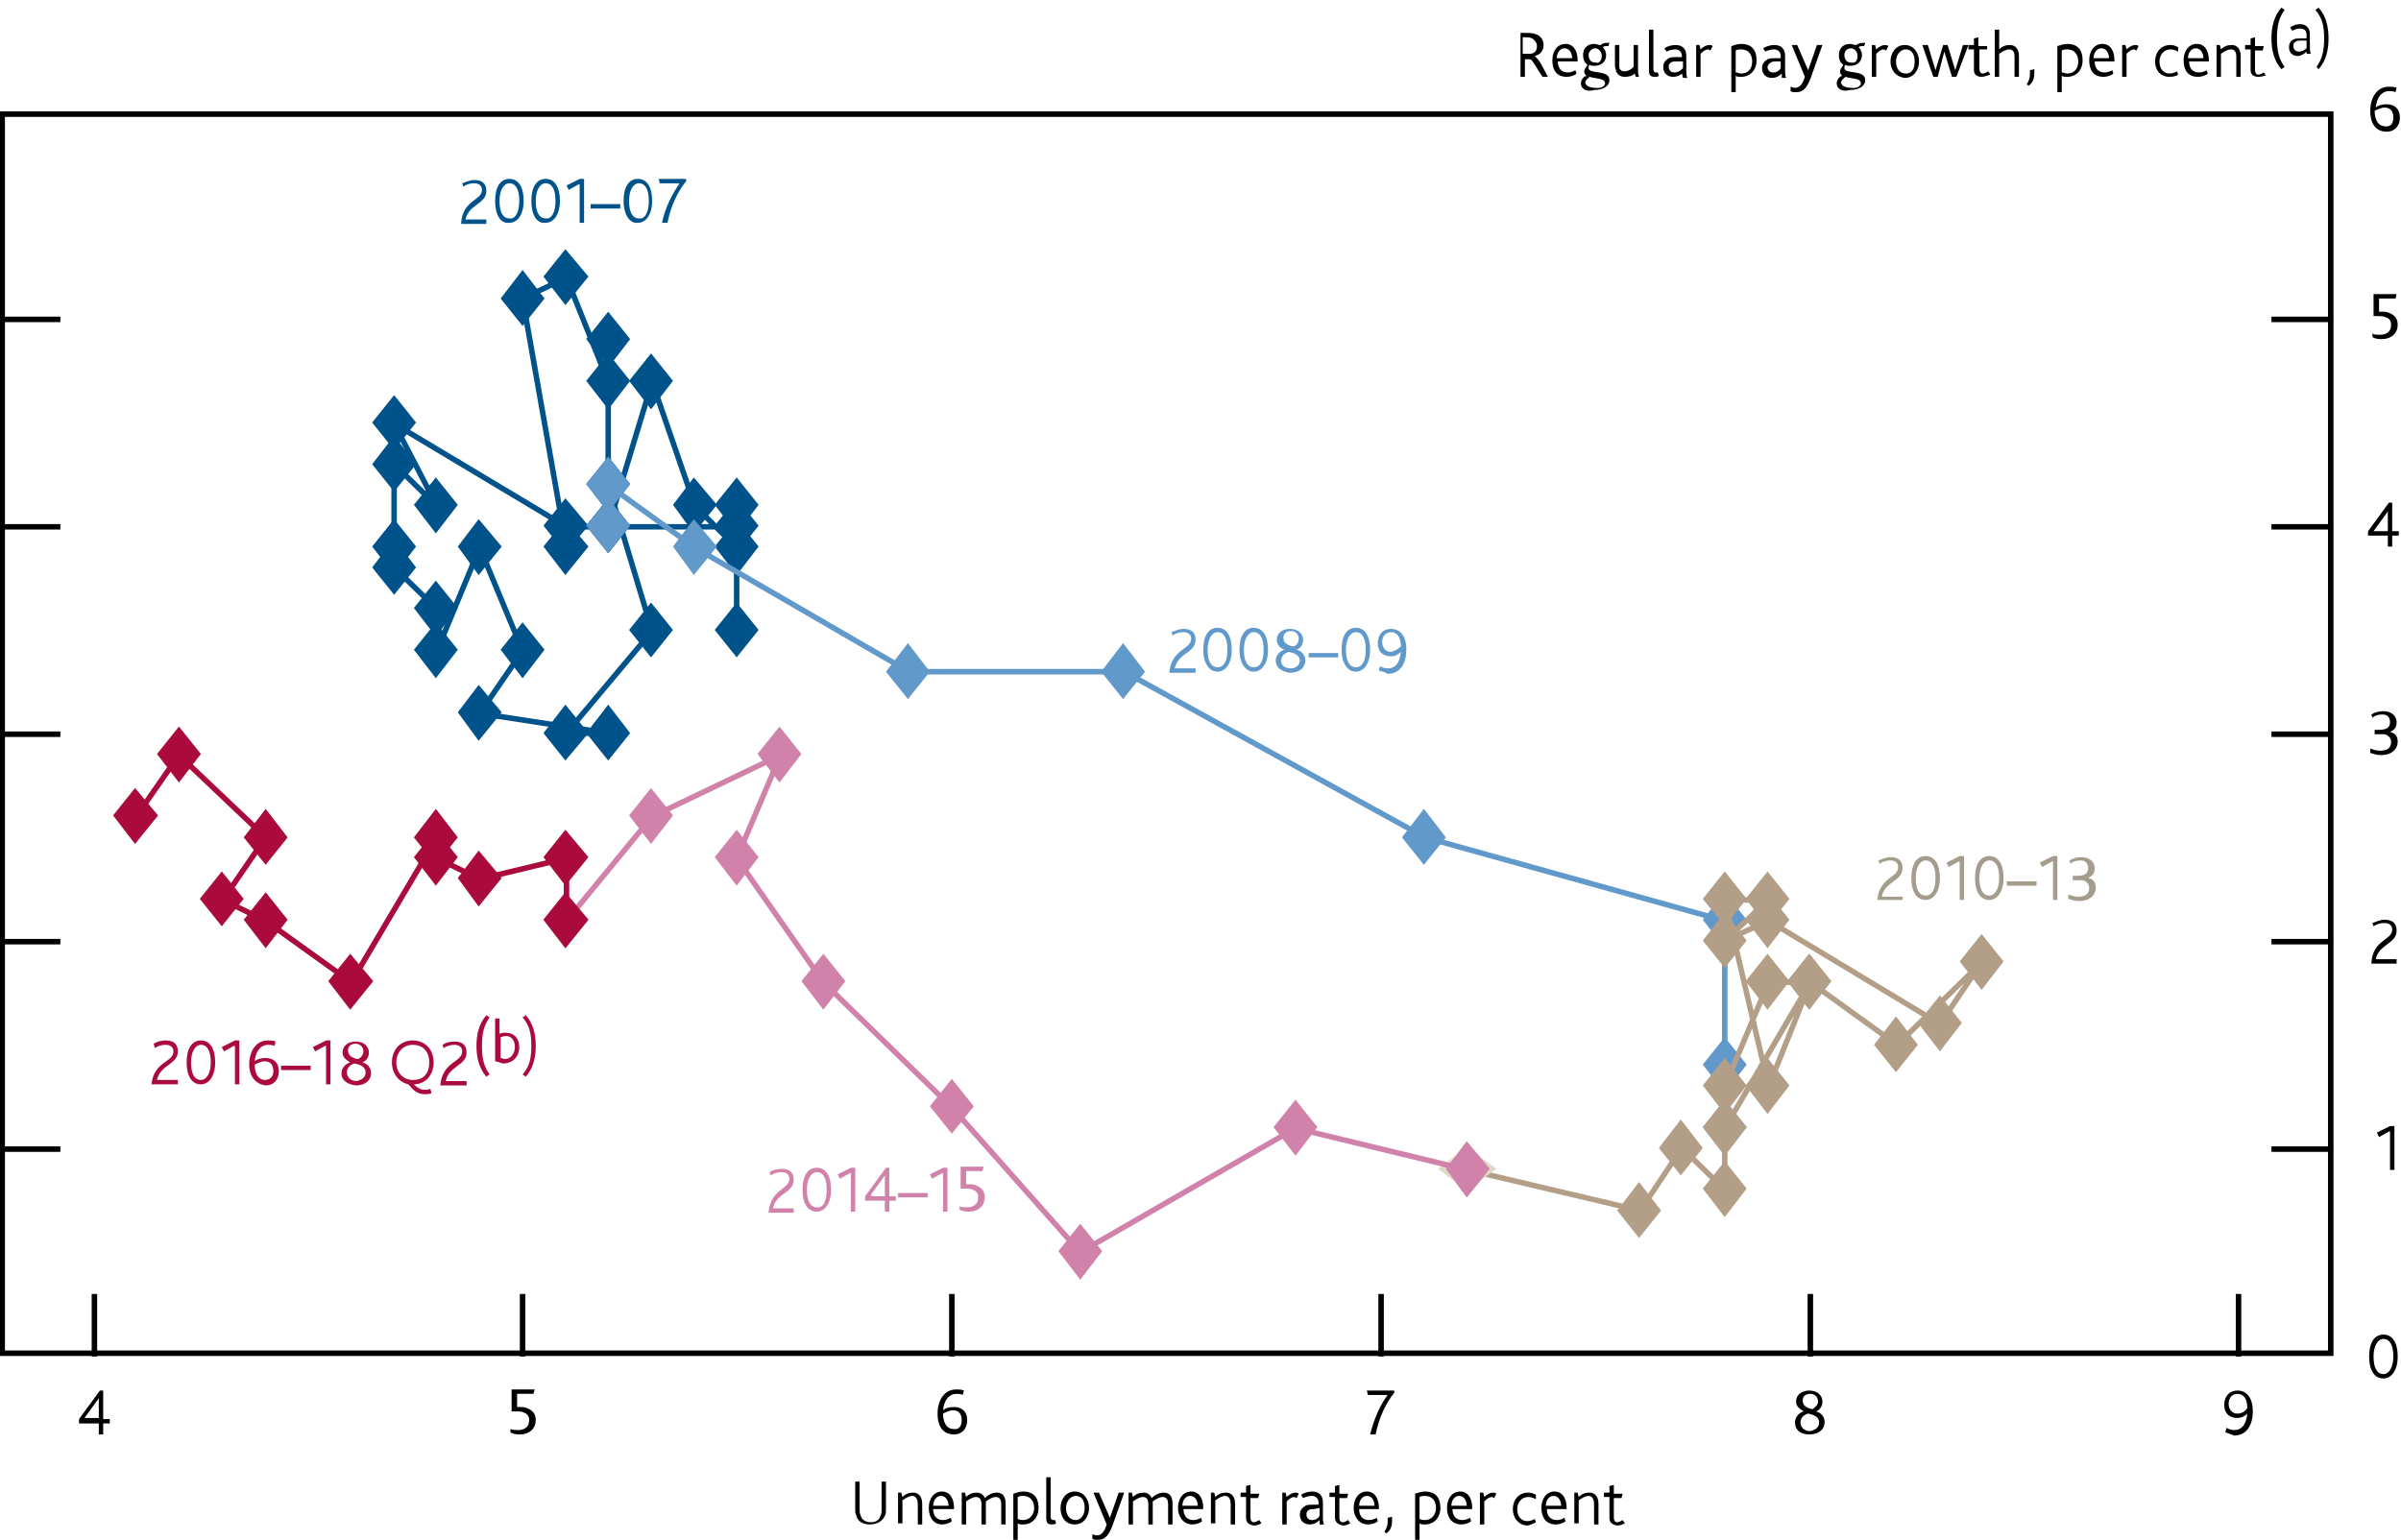 <?xml version="1.0" encoding="utf-8"?>
<!-- Generator: Adobe Illustrator 16.0.0, SVG Export Plug-In . SVG Version: 6.00 Build 0)  -->
<!DOCTYPE svg PUBLIC "-//W3C//DTD SVG 1.1//EN" "http://www.w3.org/Graphics/SVG/1.1/DTD/svg11.dtd">
<svg version="1.1" xmlns="http://www.w3.org/2000/svg" xmlns:xlink="http://www.w3.org/1999/xlink" x="0px" y="0px" width="218.7px"
	 height="140.3px" viewBox="0 0 218.7 140.3" style="enable-background:new 0 0 218.7 140.3;" xml:space="preserve">
<style type="text/css">
<![CDATA[
	.st0{fill:#AA0B3C;}
	.st1{display:inline;fill-rule:evenodd;clip-rule:evenodd;fill:#9AC4B0;stroke:#9AC4B0;stroke-width:1.000000e-02;}
	.st2{display:inline;fill:#B39F87;}
	.st3{display:inline;fill:#B50E7D;}
	.st4{display:inline;fill:#8894CA;}
	.st5{display:inline;fill-rule:evenodd;clip-rule:evenodd;fill:#E94D3F;stroke:#E94D3F;stroke-width:1.000000e-02;}
	
		.st6{display:inline;fill-rule:evenodd;clip-rule:evenodd;fill:#F6B09B;stroke:#F6B09B;stroke-width:1.000000e-02;stroke-linecap:square;stroke-miterlimit:10;}
	.st7{fill:#B39F87;}
	.st8{display:inline;fill-rule:evenodd;clip-rule:evenodd;fill:#209472;stroke:#209472;stroke-width:1.000000e-02;}
	.st9{display:inline;fill-rule:evenodd;clip-rule:evenodd;fill:#5FA88C;stroke:#5FA88C;stroke-width:1.000000e-02;}
	.st10{fill:none;stroke:#00538A;stroke-width:0.5;stroke-linecap:round;stroke-linejoin:round;stroke-miterlimit:10;}
	
		.st11{display:inline;fill-rule:evenodd;clip-rule:evenodd;fill:#F9C5B4;stroke:#F9C5B4;stroke-width:1.000000e-02;stroke-linecap:square;stroke-miterlimit:10;}
	.st12{fill:none;stroke:#000000;stroke-width:0.5;stroke-linecap:square;stroke-miterlimit:10;}
	.st13{fill:none;stroke:#000000;stroke-width:0.5;}
	.st14{display:inline;fill:#F18500;}
	
		.st15{display:inline;fill-rule:evenodd;clip-rule:evenodd;fill:#ED6A55;stroke:#ED6A55;stroke-width:1.000000e-02;stroke-linecap:square;stroke-miterlimit:10;}
	.st16{display:inline;fill:none;stroke:#000000;}
	.st17{display:inline;fill:none;stroke:#000000;stroke-width:0.5;stroke-miterlimit:10;}
	
		.st18{display:inline;fill-rule:evenodd;clip-rule:evenodd;fill:#F39A82;stroke:#F39A82;stroke-width:1.000000e-02;stroke-linecap:square;stroke-miterlimit:10;}
	.st19{display:inline;fill:#F9B000;}
	.st20{display:inline;fill-rule:evenodd;clip-rule:evenodd;fill:#399B7B;stroke:#399B7B;stroke-width:1.000000e-02;}
	.st21{display:inline;fill-rule:evenodd;clip-rule:evenodd;fill:#008D68;stroke:#008D68;stroke-width:1.000000e-02;}
	.st22{display:inline;fill-rule:evenodd;clip-rule:evenodd;fill:#A7CBBA;stroke:#A7CBBA;stroke-width:1.000000e-02;}
	.st23{fill:none;stroke:#6199CB;stroke-width:0.5;stroke-linecap:round;stroke-linejoin:round;stroke-miterlimit:10;}
	.st24{display:inline;fill:#6199CB;}
	.st25{display:inline;fill-rule:evenodd;clip-rule:evenodd;fill:#ACCEBD;stroke:#ACCEBD;stroke-width:1.000000e-02;}
	.st26{display:inline;fill:#67B9E8;}
	.st27{fill:none;stroke:#B39F87;stroke-width:0.5;stroke-linecap:round;stroke-linejoin:round;stroke-miterlimit:10;}
	.st28{display:inline;fill-rule:evenodd;clip-rule:evenodd;fill:#B5D3C4;stroke:#B5D3C4;stroke-width:1.000000e-02;}
	
		.st29{display:inline;fill-rule:evenodd;clip-rule:evenodd;fill:#F8BBA8;stroke:#F8BBA8;stroke-width:1.000000e-02;stroke-linecap:square;stroke-miterlimit:10;}
	.st30{fill:#6199CB;}
	.st31{fill:none;}
	.st32{display:inline;fill:none;stroke:#000000;stroke-width:0.5;}
	
		.st33{display:inline;fill-rule:evenodd;clip-rule:evenodd;fill:#FBD9CD;stroke:#FBD9CD;stroke-width:1.000000e-02;stroke-linecap:square;stroke-miterlimit:10;}
	.st34{display:inline;}
	.st35{display:inline;fill:#00538A;}
	
		.st36{display:inline;fill-rule:evenodd;clip-rule:evenodd;fill:#E94D3F;stroke:#E94D3F;stroke-width:1.000000e-02;stroke-linecap:square;stroke-miterlimit:10;}
	.st37{display:inline;fill:#D182AB;}
	.st38{display:inline;fill-rule:evenodd;clip-rule:evenodd;fill:#7EB69D;stroke:#7EB69D;stroke-width:1.000000e-02;}
	.st39{display:inline;fill:#D32E3F;}
	.st40{fill:#00538A;}
	.st41{display:inline;fill:#D9CEC1;}
	
		.st42{display:inline;fill-rule:evenodd;clip-rule:evenodd;fill:#EB5D4B;stroke:#EB5D4B;stroke-width:1.000000e-02;stroke-linecap:square;stroke-miterlimit:10;}
	.st43{fill:#D182AB;}
	.st44{display:inline;fill-rule:evenodd;clip-rule:evenodd;fill:#F18670;stroke:#F18670;stroke-width:1.000000e-02;}
	.st45{display:inline;fill-rule:evenodd;clip-rule:evenodd;fill:#F8BFAD;stroke:#F8BFAD;stroke-width:1.000000e-02;}
	.st46{fill:none;stroke:#000000;stroke-width:0.5;stroke-linejoin:round;stroke-miterlimit:10;}
	
		.st47{display:inline;fill-rule:evenodd;clip-rule:evenodd;fill:#F0836B;stroke:#F0836B;stroke-width:1.000000e-02;stroke-linecap:square;stroke-miterlimit:10;}
	.st48{display:none;}
	.st49{display:inline;fill:none;stroke:#E40520;stroke-linecap:round;stroke-linejoin:round;stroke-miterlimit:10;}
	.st50{display:inline;fill:none;stroke:#000000;stroke-width:0.5;stroke-linecap:square;stroke-miterlimit:10;}
	.st51{fill:none;stroke:#AA0B3C;stroke-width:0.5;stroke-linecap:round;stroke-linejoin:round;stroke-miterlimit:10;}
	.st52{fill:#A49C8D;}
	.st53{display:inline;fill:#7AB929;}
	.st54{display:inline;fill:#AA0B3C;}
	.st55{display:inline;fill-rule:evenodd;clip-rule:evenodd;fill:#77B39C;stroke:#77B39C;stroke-width:1.000000e-02;}
	.st56{fill:none;stroke:#D182AB;stroke-width:0.5;stroke-linecap:round;stroke-linejoin:round;stroke-miterlimit:10;}
	.st57{display:inline;fill-rule:evenodd;clip-rule:evenodd;fill:#CEE1D8;stroke:#CEE1D8;stroke-width:1.000000e-02;}
	.st58{fill:#DDD9C4;}
]]>
</style>
<g id="Fan_chart_colours" class="st48">
	<polyline class="st45" points="227.3,15 231.7,33.7 236.1,37.6 240.6,41 245,43.8 249.4,43.1 253.9,45.2 258.3,46.6 262.7,48.3 
		267.2,49.6 271.6,50.1 276,50.6 280.5,51.2 284.9,51.5 284.9,59.5 280.5,59.1 276,58.5 271.6,57.9 267.2,57.4 262.7,55.8 
		258.3,53.9 253.9,52.4 249.4,50.2 245,50.5 240.6,46.8 236.1,42.2 231.7,36.9 227.3,15 	"/>
	<polyline class="st45" points="227.3,15 231.7,31.5 236.1,34.4 240.6,37.1 245,39.2 249.4,38.3 253.9,40.3 258.3,41.6 262.7,43.2 
		267.2,44.3 271.6,44.8 276,45.3 280.5,45.8 284.9,46.1 284.9,51.5 280.5,51.2 276,50.6 271.6,50.1 267.2,49.6 262.7,48.3 
		258.3,46.6 253.9,45.2 249.4,43.1 245,43.8 240.6,41 236.1,37.6 231.7,33.7 227.3,15 	"/>
	<polyline class="st45" points="227.3,15 231.7,29.8 236.1,32 240.6,33.9 245,35.6 249.4,34.6 253.9,36.5 258.3,37.7 262.7,39.2 
		267.2,40.1 271.6,40.6 276,41 280.5,41.5 284.9,41.8 284.9,46.1 280.5,45.8 276,45.3 271.6,44.8 267.2,44.3 262.7,43.2 258.3,41.6 
		253.9,40.3 249.4,38.3 245,39.2 240.6,37.1 236.1,34.4 231.7,31.5 227.3,15 	"/>
	<polyline class="st44" points="227.3,15 231.7,28.3 236.1,29.8 240.6,31.3 245,32.6 249.4,31.3 253.9,33.2 258.3,34.3 262.7,35.7 
		267.2,36.6 271.6,37 276,37.4 280.5,37.8 284.9,38.1 284.9,41.8 280.5,41.5 276,41 271.6,40.6 267.2,40.1 262.7,39.2 258.3,37.7 
		253.9,36.5 249.4,34.6 245,35.6 240.6,33.9 236.1,32 231.7,29.8 227.3,15 	"/>
	<polyline class="st44" points="227.3,15 231.7,27 236.1,27.9 240.6,28.8 245,29.8 249.4,28.4 253.9,30.2 258.3,31.3 262.7,32.6 
		267.2,33.3 271.6,33.7 276,34.1 280.5,34.5 284.9,34.8 284.9,38.1 280.5,37.8 276,37.4 271.6,37 267.2,36.6 262.7,35.7 258.3,34.3 
		253.9,33.2 249.4,31.3 245,32.6 240.6,31.3 236.1,29.8 231.7,28.3 227.3,15 	"/>
	<polyline class="st44" points="227.3,15 231.7,25.8 236.1,26.1 240.6,26.6 245,27.2 249.4,25.7 253.9,27.4 258.3,28.5 262.7,29.8 
		267.2,30.4 271.6,30.7 276,31.1 280.5,31.4 284.9,31.7 284.9,34.8 280.5,34.5 276,34.1 271.6,33.7 267.2,33.3 262.7,32.6 
		258.3,31.3 253.9,30.2 249.4,28.4 245,29.8 240.6,28.8 236.1,27.9 231.7,27 227.3,15 	"/>
	<polyline class="st5" points="227.3,15 231.7,24.6 236.1,24.4 240.6,24.5 245,24.8 249.4,23.1 253.9,24.8 258.3,25.8 262.7,27.1 
		267.2,27.5 271.6,27.9 276,28.2 280.5,28.5 284.9,28.8 284.9,31.7 280.5,31.4 276,31.1 271.6,30.7 267.2,30.4 262.7,29.8 
		258.3,28.5 253.9,27.4 249.4,25.7 245,27.2 240.6,26.6 236.1,26.1 231.7,25.8 227.3,15 	"/>
	<polyline class="st5" points="227.3,15 231.7,23.5 236.1,22.8 240.6,22.4 245,22.4 249.4,20.6 253.9,22.3 258.3,23.2 262.7,24.4 
		267.2,24.8 271.6,25.1 276,25.5 280.5,25.7 284.9,26 284.9,28.8 280.5,28.5 276,28.2 271.6,27.9 267.2,27.5 262.7,27.1 258.3,25.8 
		253.9,24.8 249.4,23.1 245,24.8 240.6,24.5 236.1,24.4 231.7,24.6 227.3,15 	"/>
	<polyline class="st5" points="227.3,15 231.7,21.2 236.1,19.6 240.6,18.4 245,17.8 249.4,15.8 253.9,17.3 258.3,18.1 262.7,19.2 
		267.2,19.4 271.6,19.7 276,20 280.5,20.2 284.9,20.5 284.9,26 280.5,25.7 276,25.5 271.6,25.1 267.2,24.8 262.7,24.4 258.3,23.2 
		253.9,22.3 249.4,20.6 245,22.4 240.6,22.4 236.1,22.8 231.7,23.5 227.3,15 	"/>
	<polyline class="st5" points="227.3,15 231.7,20.1 236.1,18 240.6,16.4 245,15.4 249.4,13.3 253.9,14.8 258.3,15.5 262.7,16.6 
		267.2,16.7 271.6,16.9 276,17.2 280.5,17.4 284.9,17.7 284.9,20.5 280.5,20.2 276,20 271.6,19.7 267.2,19.4 262.7,19.2 258.3,18.1 
		253.9,17.3 249.4,15.8 245,17.8 240.6,18.4 236.1,19.6 231.7,21.2 227.3,15 	"/>
	<polyline class="st5" points="227.3,15 231.7,18.9 236.1,16.3 240.6,14.2 245,13 249.4,10.7 253.9,12.1 258.3,12.9 262.7,13.9 
		267.2,13.8 271.6,14.1 276,14.3 280.5,14.5 284.9,14.8 284.9,17.7 280.5,17.4 276,17.2 271.6,16.9 267.2,16.7 262.7,16.6 
		258.3,15.5 253.9,14.8 249.4,13.3 245,15.4 240.6,16.4 236.1,18 231.7,20.1 227.3,15 	"/>
	<polyline class="st44" points="227.3,15 231.7,17.7 236.1,14.5 240.6,12 245,10.4 249.4,8 253.9,9.4 258.3,10 262.7,11 267.2,10.8 
		271.6,11.1 276,11.3 280.5,11.4 284.9,11.7 284.9,14.8 280.5,14.5 276,14.3 271.6,14.1 267.2,13.8 262.7,13.9 258.3,12.9 
		253.9,12.1 249.4,10.7 245,13 240.6,14.2 236.1,16.3 231.7,18.9 227.3,15 	"/>
	<polyline class="st44" points="227.3,15 231.7,16.4 236.1,12.6 240.6,9.6 245,7.7 249.4,5.1 253.9,6.4 258.3,7 262.7,7.9 
		267.2,7.6 271.6,7.8 276,8 280.5,8.1 284.9,8.4 284.9,11.7 280.5,11.4 276,11.3 271.6,11.1 267.2,10.8 262.7,11 258.3,10 
		253.9,9.4 249.4,8 245,10.4 240.6,12 236.1,14.5 231.7,17.7 227.3,15 	"/>
	<polyline class="st44" points="227.3,15 231.7,14.9 236.1,10.5 240.6,6.9 245,4.6 249.4,1.9 253.9,3.1 258.3,3.6 262.7,4.5 
		267.2,4 271.6,4.2 276,4.4 280.5,4.5 284.9,4.7 284.9,8.4 280.5,8.1 276,8 271.6,7.8 267.2,7.6 262.7,7.9 258.3,7 253.9,6.4 
		249.4,5.1 245,7.7 240.6,9.6 236.1,12.6 231.7,16.4 227.3,15 	"/>
	<polyline class="st45" points="227.3,15 231.7,13.2 236.1,8 240.6,3.8 245,1 249.4,-1.9 253.9,-0.8 258.3,-0.3 262.7,0.4 
		267.2,-0.1 271.6,0 276,0.2 280.5,0.2 284.9,0.4 284.9,4.7 280.5,4.5 276,4.4 271.6,4.2 267.2,4 262.7,4.5 258.3,3.6 253.9,3.1 
		249.4,1.9 245,4.6 240.6,6.9 236.1,10.5 231.7,14.9 227.3,15 	"/>
	<polyline class="st45" points="227.3,15 231.7,11 236.1,4.9 240.6,-0.2 245,-3.5 249.4,-6.7 253.9,-5.6 258.3,-5.3 262.7,-4.6 
		267.2,-5.4 271.6,-5.3 276,-5.2 280.5,-5.2 284.9,-5 284.9,0.4 280.5,0.2 276,0.2 271.6,0 267.2,-0.1 262.7,0.4 258.3,-0.3 
		253.9,-0.8 249.4,-1.9 245,1 240.6,3.8 236.1,8 231.7,13.2 227.3,15 	"/>
	<polyline class="st45" points="227.3,15 231.7,7.8 236.1,0.2 240.6,-6 245,-10.2 249.4,-13.7 253.9,-12.8 258.3,-12.6 262.7,-12.1 
		267.2,-13.2 271.6,-13.1 276,-13.1 280.5,-13.2 284.9,-13 284.9,-5 280.5,-5.2 276,-5.2 271.6,-5.3 267.2,-5.4 262.7,-4.6 
		258.3,-5.3 253.9,-5.6 249.4,-6.7 245,-3.5 240.6,-0.2 236.1,4.9 231.7,11 227.3,15 	"/>
	<polyline class="st33" points="225.9,90.7 230.9,112 236,117.3 241.1,122.7 246.2,128.1 251.2,128.8 256.3,131.6 261.4,132.9 
		266.5,133.8 271.5,134.8 276.6,135 281.7,135.2 286.8,135.4 291.8,135.4 291.8,144.5 286.8,144.5 281.7,144.2 276.6,143.9 
		271.5,143.7 266.5,142.3 261.4,141.3 256.3,139.8 251.2,136.9 246.2,135.7 241.1,129.4 236,122.6 230.9,115.6 225.9,90.7 	"/>
	<polyline class="st11" points="225.9,90.7 230.9,109.5 236,113.7 241.1,118.2 246.2,122.9 251.2,123.4 256.3,126.1 261.4,127.3 
		266.5,128 271.5,128.8 276.6,128.9 281.7,129.1 286.8,129.3 291.8,129.3 291.8,135.4 286.8,135.4 281.7,135.2 276.6,135 
		271.5,134.8 266.5,133.8 261.4,132.9 256.3,131.6 251.2,128.8 246.2,128.1 241.1,122.7 236,117.3 230.9,112 225.9,90.7 	"/>
	<polyline class="st29" points="225.9,90.7 230.9,107.5 236,110.9 241.1,114.7 246.2,118.9 251.2,119.1 256.3,121.7 261.4,122.8 
		266.5,123.4 271.5,124.1 276.6,124.1 281.7,124.3 286.8,124.4 291.8,124.4 291.8,129.3 286.8,129.3 281.7,129.1 276.6,128.9 
		271.5,128.8 266.5,128 261.4,127.3 256.3,126.1 251.2,123.4 246.2,122.9 241.1,118.2 236,113.7 230.9,109.5 225.9,90.7 	"/>
	<polyline class="st6" points="225.9,90.7 230.9,105.9 236,108.5 241.1,111.6 246.2,115.3 251.2,115.4 256.3,117.9 261.4,118.9 
		266.5,119.5 271.5,120 276.6,120 281.7,120.1 286.8,120.2 291.8,120.2 291.8,124.4 286.8,124.4 281.7,124.3 276.6,124.1 
		271.5,124.1 266.5,123.4 261.4,122.8 256.3,121.7 251.2,119.1 246.2,118.9 241.1,114.7 236,110.9 230.9,107.5 225.9,90.7 	"/>
	<polyline class="st18" points="225.9,90.7 230.9,104.3 236,106.3 241.1,108.9 246.2,112.2 251.2,112.1 256.3,114.5 261.4,115.5 
		266.5,116 271.5,116.3 276.6,116.3 281.7,116.4 286.8,116.4 291.8,116.4 291.8,120.2 286.8,120.2 281.7,120.1 276.6,120 271.5,120 
		266.5,119.5 261.4,118.9 256.3,117.9 251.2,115.4 246.2,115.3 241.1,111.6 236,108.5 230.9,105.9 225.9,90.7 	"/>
	<polyline class="st47" points="225.9,90.7 230.9,102.9 236,104.3 241.1,106.3 246.2,109.3 251.2,109 256.3,111.4 261.4,112.3 
		266.5,112.7 271.5,112.9 276.6,112.9 281.7,113 286.8,112.9 291.8,112.9 291.8,116.4 286.8,116.4 281.7,116.4 276.6,116.3 
		271.5,116.3 266.5,116 261.4,115.5 256.3,114.5 251.2,112.1 246.2,112.2 241.1,108.9 236,106.3 230.9,104.3 225.9,90.7 	"/>
	<polyline class="st15" points="225.9,90.7 230.9,101.6 236,102.4 241.1,103.9 246.2,106.5 251.2,106.1 256.3,108.4 261.4,109.2 
		266.5,109.6 271.5,109.7 276.6,109.7 281.7,109.7 286.8,109.6 291.8,109.6 291.8,112.9 286.8,112.9 281.7,113 276.6,112.9 
		271.5,112.9 266.5,112.7 261.4,112.3 256.3,111.4 251.2,109 246.2,109.3 241.1,106.3 236,104.3 230.9,102.9 225.9,90.7 	"/>
	<polyline class="st42" points="225.9,90.7 230.9,100.3 236,100.5 241.1,101.6 246.2,103.8 251.2,103.2 256.3,105.5 261.4,106.3 
		266.5,106.6 271.5,106.6 276.6,106.5 281.7,106.5 286.8,106.4 291.8,106.4 291.8,109.6 286.8,109.6 281.7,109.7 276.6,109.7 
		271.5,109.7 266.5,109.6 261.4,109.2 256.3,108.4 251.2,106.1 246.2,106.5 241.1,103.9 236,102.4 230.9,101.6 225.9,90.7 	"/>
	<polyline class="st36" points="225.9,90.7 230.9,97.8 236,96.8 241.1,97 246.2,98.5 251.2,97.7 256.3,99.8 261.4,100.5 
		266.5,100.7 271.5,100.4 276.6,100.4 281.7,100.3 286.8,100.1 291.8,100.1 291.8,106.4 286.8,106.4 281.7,106.5 276.6,106.5 
		271.5,106.6 266.5,106.6 261.4,106.3 256.3,105.5 251.2,103.2 246.2,103.8 241.1,101.6 236,100.5 230.9,100.3 225.9,90.7 	"/>
	<polyline class="st42" points="225.9,90.7 230.9,96.5 236,95 241.1,94.7 246.2,95.8 251.2,94.9 256.3,96.9 261.4,97.5 266.5,97.7 
		271.5,97.3 276.6,97.2 281.7,97.1 286.8,96.9 291.8,96.9 291.8,100.1 286.8,100.1 281.7,100.3 276.6,100.4 271.5,100.4 
		266.5,100.7 261.4,100.5 256.3,99.8 251.2,97.7 246.2,98.5 241.1,97 236,96.8 230.9,97.8 225.9,90.7 	"/>
	<polyline class="st15" points="225.9,90.7 230.9,95.2 236,93.1 241.1,92.2 246.2,93.1 251.2,91.9 256.3,94 261.4,94.5 266.5,94.6 
		271.5,94.1 276.6,94 281.7,93.8 286.8,93.6 291.8,93.6 291.8,96.9 286.8,96.9 281.7,97.1 276.6,97.2 271.5,97.3 266.5,97.7 
		261.4,97.5 256.3,96.9 251.2,94.9 246.2,95.8 241.1,94.7 236,95 230.9,96.5 225.9,90.7 	"/>
	<polyline class="st47" points="225.9,90.7 230.9,93.8 236,91 241.1,89.7 246.2,90.1 251.2,88.9 256.3,90.8 261.4,91.3 266.5,91.3 
		271.5,90.7 276.6,90.5 281.7,90.4 286.8,90.1 291.8,90.1 291.8,93.6 286.8,93.6 281.7,93.8 276.6,94 271.5,94.1 266.5,94.6 
		261.4,94.5 256.3,94 251.2,91.9 246.2,93.1 241.1,92.2 236,93.1 230.9,95.2 225.9,90.7 	"/>
	<polyline class="st18" points="225.9,90.7 230.9,92.3 236,88.9 241.1,86.9 246.2,87 251.2,85.5 256.3,87.4 261.4,87.8 266.5,87.8 
		271.5,87 276.6,86.9 281.7,86.7 286.8,86.4 291.8,86.3 291.8,90.1 286.8,90.1 281.7,90.4 276.6,90.5 271.5,90.7 266.5,91.3 
		261.4,91.3 256.3,90.8 251.2,88.9 246.2,90.1 241.1,89.7 236,91 230.9,93.8 225.9,90.7 	"/>
	<polyline class="st6" points="225.9,90.7 230.9,90.6 236,86.4 241.1,83.9 246.2,83.5 251.2,81.8 256.3,83.7 261.4,84 266.5,83.8 
		271.5,82.9 276.6,82.7 281.7,82.5 286.8,82.2 291.8,82.1 291.8,86.3 286.8,86.4 281.7,86.7 276.6,86.9 271.5,87 266.5,87.8 
		261.4,87.8 256.3,87.4 251.2,85.5 246.2,87 241.1,86.9 236,88.9 230.9,92.3 225.9,90.7 	"/>
	<polyline class="st29" points="225.9,90.7 230.9,88.6 236,83.6 241.1,80.3 246.2,79.4 251.2,77.5 256.3,79.2 261.4,79.5 
		266.5,79.2 271.5,78.2 276.6,78 281.7,77.7 286.8,77.3 291.8,77.2 291.8,82.1 286.8,82.2 281.7,82.5 276.6,82.7 271.5,82.9 
		266.5,83.8 261.4,84 256.3,83.7 251.2,81.8 246.2,83.5 241.1,83.9 236,86.4 230.9,90.6 225.9,90.7 	"/>
	<polyline class="st11" points="225.9,90.7 230.9,86.1 236,80 241.1,75.8 246.2,74.2 251.2,72.1 256.3,73.7 261.4,73.8 266.5,73.5 
		271.5,72.2 276.6,71.9 281.7,71.6 286.8,71.2 291.8,71.1 291.8,77.2 286.8,77.3 281.7,77.7 276.6,78 271.5,78.2 266.5,79.2 
		261.4,79.5 256.3,79.2 251.2,77.5 246.2,79.4 241.1,80.3 236,83.6 230.9,88.6 225.9,90.7 	"/>
	<polyline class="st33" points="225.9,90.7 230.9,82.5 236,74.8 241.1,69.2 246.2,66.6 251.2,64.1 256.3,65.5 261.4,65.5 
		266.5,64.9 271.5,63.3 276.6,63 281.7,62.6 286.8,62.1 291.8,62 291.8,71.1 286.8,71.2 281.7,71.6 276.6,71.9 271.5,72.2 
		266.5,73.5 261.4,73.8 256.3,73.7 251.2,72.1 246.2,74.2 241.1,75.8 236,80 230.9,86.1 225.9,90.7 	"/>
	<path class="st49" d="M225.9,90.7"/>
	<polyline class="st25" points="299.3,30.7 304.9,22.1 310.5,17.3 316.1,16.4 321.7,17.7 327.3,20.2 332.9,23.1 338.5,24.7 
		344.1,25.8 349.7,26.5 355.3,27.3 360.9,27.7 366.5,27.4 372.1,26.7 372.1,32.7 366.5,33.3 360.9,33.4 355.3,32.9 349.7,32 
		344.1,31.2 338.5,29.9 332.9,28.2 327.3,25.1 321.7,22.4 316.1,21 310.5,21.7 304.9,26.4 299.3,34.8 	"/>
	<polyline class="st25" points="299.3,27.9 304.9,19.3 310.5,14.3 316.1,13.4 321.7,14.5 327.3,16.8 332.9,19.7 338.5,21.1 
		344.1,22.1 349.7,22.7 355.3,23.4 360.9,23.8 366.5,23.5 372.1,22.7 372.1,26.7 366.5,27.4 360.9,27.7 355.3,27.3 349.7,26.5 
		344.1,25.8 338.5,24.7 332.9,23.1 327.3,20.2 321.7,17.7 316.1,16.4 310.5,17.3 304.9,22.1 299.3,30.7 	"/>
	<polyline class="st25" points="299.3,25.7 304.9,17 310.5,12 316.1,10.9 321.7,11.9 327.3,14.2 332.9,16.9 338.5,18.3 344.1,19.3 
		349.7,19.8 355.3,20.4 360.9,20.7 366.5,20.3 372.1,19.5 372.1,22.7 366.5,23.5 360.9,23.8 355.3,23.4 349.7,22.7 344.1,22.1 
		338.5,21.1 332.9,19.7 327.3,16.8 321.7,14.5 316.1,13.4 310.5,14.3 304.9,19.3 299.3,27.9 	"/>
	<polyline class="st55" points="299.3,23.9 304.9,15 310.5,9.9 316.1,8.8 321.7,9.7 327.3,12 332.9,14.6 338.5,15.9 344.1,16.8 
		349.7,17.2 355.3,17.8 360.9,18 366.5,17.6 372.1,16.7 372.1,19.5 366.5,20.3 360.9,20.7 355.3,20.4 349.7,19.8 344.1,19.3 
		338.5,18.3 332.9,16.9 327.3,14.2 321.7,11.9 316.1,10.9 310.5,12 304.9,17 299.3,25.7 	"/>
	<polyline class="st55" points="299.3,22.2 304.9,13.3 310.5,8.1 316.1,6.9 321.7,7.8 327.3,9.9 332.9,12.5 338.5,13.8 344.1,14.6 
		349.7,14.9 355.3,15.5 360.9,15.6 366.5,15.2 372.1,14.2 372.1,16.7 366.5,17.6 360.9,18 355.3,17.8 349.7,17.2 344.1,16.8 
		338.5,15.9 332.9,14.6 327.3,12 321.7,9.7 316.1,8.8 310.5,9.9 304.9,15 299.3,23.9 	"/>
	<polyline class="st55" points="299.3,20.6 304.9,11.7 310.5,6.4 316.1,5.1 321.7,5.9 327.3,8 332.9,10.6 338.5,11.8 344.1,12.5 
		349.7,12.8 355.3,13.3 360.9,13.4 366.5,13 372.1,11.9 372.1,14.2 366.5,15.2 360.9,15.6 355.3,15.5 349.7,14.9 344.1,14.6 
		338.5,13.8 332.9,12.5 327.3,9.9 321.7,7.8 316.1,6.9 310.5,8.1 304.9,13.3 299.3,22.2 	"/>
	<polyline class="st21" points="299.3,19.1 304.9,10.1 310.5,4.8 316.1,3.5 321.7,4.2 327.3,6.2 332.9,8.7 338.5,9.9 344.1,10.6 
		349.7,10.8 355.3,11.3 360.9,11.3 366.5,10.8 372.1,9.8 372.1,11.9 366.5,13 360.9,13.4 355.3,13.3 349.7,12.8 344.1,12.5 
		338.5,11.8 332.9,10.6 327.3,8 321.7,5.9 316.1,5.1 310.5,6.4 304.9,11.7 299.3,20.6 	"/>
	<polyline class="st21" points="299.3,17.7 304.9,8.6 310.5,3.2 316.1,1.9 321.7,2.6 327.3,4.5 332.9,6.9 338.5,8 344.1,8.7 
		349.7,8.9 355.3,9.3 360.9,9.3 366.5,8.8 372.1,7.7 372.1,9.8 366.5,10.8 360.9,11.3 355.3,11.3 349.7,10.8 344.1,10.6 338.5,9.9 
		332.9,8.7 327.3,6.2 321.7,4.2 316.1,3.5 310.5,4.8 304.9,10.1 299.3,19.1 	"/>
	<polyline class="st21" points="299.3,14.9 304.9,5.7 310.5,0.3 316.1,-1.2 321.7,-0.6 327.3,1.3 332.9,3.7 338.5,4.7 344.1,5.3 
		349.7,5.4 355.3,5.7 360.9,5.7 366.5,5.1 372.1,3.9 372.1,7.7 366.5,8.8 360.9,9.3 355.3,9.3 349.7,8.9 344.1,8.7 338.5,8 
		332.9,6.9 327.3,4.5 321.7,2.6 316.1,1.9 310.5,3.2 304.9,8.6 299.3,17.7 	"/>
	<polyline class="st21" points="299.3,13.4 304.9,4.3 310.5,-1.2 316.1,-2.7 321.7,-2.1 327.3,-0.2 332.9,2.1 338.5,3.1 344.1,3.7 
		349.7,3.8 355.3,4.1 360.9,4 366.5,3.4 372.1,2.1 372.1,3.9 366.5,5.1 360.9,5.7 355.3,5.7 349.7,5.4 344.1,5.3 338.5,4.7 
		332.9,3.7 327.3,1.3 321.7,-0.6 316.1,-1.2 310.5,0.3 304.9,5.7 299.3,14.9 	"/>
	<polyline class="st21" points="299.3,11.9 304.9,2.8 310.5,-2.7 316.1,-4.2 321.7,-3.7 327.3,-1.8 332.9,0.5 338.5,1.5 344.1,2.1 
		349.7,2.2 355.3,2.4 360.9,2.3 366.5,1.6 372.1,0.3 372.1,2.1 366.5,3.4 360.9,4 355.3,4.1 349.7,3.8 344.1,3.7 338.5,3.1 
		332.9,2.1 327.3,-0.2 321.7,-2.1 316.1,-2.7 310.5,-1.2 304.9,4.3 299.3,13.4 	"/>
	<polyline class="st55" points="299.3,10.4 304.9,1.2 310.5,-4.4 316.1,-5.9 321.7,-5.3 327.3,-3.5 332.9,-1.2 338.5,-0.2 
		344.1,0.4 349.7,0.5 355.3,0.7 360.9,0.5 366.5,-0.3 372.1,-1.5 372.1,0.3 366.5,1.6 360.9,2.3 355.3,2.4 349.7,2.2 344.1,2.1 
		338.5,1.5 332.9,0.5 327.3,-1.8 321.7,-3.7 316.1,-4.2 310.5,-2.7 304.9,2.8 299.3,11.9 	"/>
	<polyline class="st55" points="299.3,8.7 304.9,-0.5 310.5,-6.1 316.1,-7.6 321.7,-7.1 327.3,-5.3 332.9,-3 338.5,-2 344.1,-1.5 
		349.7,-1.4 355.3,-1.2 360.9,-1.4 366.5,-2.3 372.1,-3.6 372.1,-1.5 366.5,-0.3 360.9,0.5 355.3,0.7 349.7,0.5 344.1,0.4 
		338.5,-0.2 332.9,-1.2 327.3,-3.5 321.7,-5.3 316.1,-5.9 310.5,-4.4 304.9,1.2 299.3,10.4 	"/>
	<polyline class="st55" points="299.3,6.8 304.9,-2.5 310.5,-8 316.1,-9.6 321.7,-9.1 327.3,-7.4 332.9,-5 338.5,-4.1 344.1,-3.5 
		349.7,-3.5 355.3,-3.3 360.9,-3.6 366.5,-4.5 372.1,-5.9 372.1,-3.6 366.5,-2.3 360.9,-1.4 355.3,-1.2 349.7,-1.4 344.1,-1.5 
		338.5,-2 332.9,-3 327.3,-5.3 321.7,-7.1 316.1,-7.6 310.5,-6.1 304.9,-0.5 299.3,8.7 	"/>
	<polyline class="st25" points="299.3,4.6 304.9,-4.7 310.5,-10.3 316.1,-11.9 321.7,-11.4 327.3,-9.7 332.9,-7.4 338.5,-6.5 
		344.1,-5.9 349.7,-5.9 355.3,-5.8 360.9,-6.1 366.5,-7.1 372.1,-8.5 372.1,-5.9 366.5,-4.5 360.9,-3.6 355.3,-3.3 349.7,-3.5 
		344.1,-3.5 338.5,-4.1 332.9,-5 327.3,-7.4 321.7,-9.1 316.1,-9.6 310.5,-8 304.9,-2.5 299.3,6.8 	"/>
	<polyline class="st25" points="299.3,1.9 304.9,-7.5 310.5,-13.1 316.1,-14.8 321.7,-14.4 327.3,-12.7 332.9,-10.4 338.5,-9.5 
		344.1,-8.9 349.7,-8.9 355.3,-8.9 360.9,-9.3 366.5,-10.3 372.1,-11.8 372.1,-8.5 366.5,-7.1 360.9,-6.1 355.3,-5.8 349.7,-5.9 
		344.1,-5.9 338.5,-6.5 332.9,-7.4 327.3,-9.7 321.7,-11.4 316.1,-11.9 310.5,-10.3 304.9,-4.7 299.3,4.6 	"/>
	<polyline class="st25" points="299.3,-2.2 304.9,-11.6 310.5,-17.3 316.1,-19 321.7,-18.7 327.3,-17.1 332.9,-14.8 338.5,-13.9 
		344.1,-13.4 349.7,-13.4 355.3,-13.5 360.9,-14 366.5,-15.2 372.1,-16.8 372.1,-11.8 366.5,-10.3 360.9,-9.3 355.3,-8.9 
		349.7,-8.9 344.1,-8.9 338.5,-9.5 332.9,-10.4 327.3,-12.7 321.7,-14.4 316.1,-14.8 310.5,-13.1 304.9,-7.5 299.3,1.9 	"/>
	<polyline class="st57" points="313.4,130.9 319.9,129.7 326.4,126.7 332.8,124.2 339.3,121.6 345.8,120.8 352.3,117.3 358.8,115.2 
		365.3,111.5 371.8,109.6 371.8,117.6 365.3,118.9 358.8,122.2 352.3,124.3 345.8,127.6 339.3,128.1 332.8,130.9 326.4,132.6 
		319.9,136.2 313.4,136.3 	"/>
	<polyline class="st28" points="313.4,127.1 319.9,125.6 326.4,122.6 332.8,120.1 339.3,117.3 345.8,115.9 352.3,112.5 358.8,110 
		365.3,106.2 371.8,104.1 371.8,109.6 365.3,111.5 358.8,115.2 352.3,117.3 345.8,120.8 339.3,121.6 332.8,124.2 326.4,126.7 
		319.9,129.7 313.4,130.9 	"/>
	<polyline class="st22" points="313.4,124 319.9,122.3 326.4,119.4 332.8,116.8 339.3,113.8 345.8,111.8 352.3,108.8 358.8,106 
		365.3,102.3 371.8,99.7 371.8,104.1 365.3,106.2 358.8,110 352.3,112.5 345.8,115.9 339.3,117.3 332.8,120.1 326.4,122.6 
		319.9,125.6 313.4,127.1 	"/>
	<polyline class="st1" points="313.4,121.3 319.9,119.3 326.4,116.6 332.8,113.9 339.3,110.8 345.8,108.6 352.3,105.6 358.8,102.7 
		365.3,98.7 371.8,95.9 371.8,99.7 365.3,102.3 358.8,106 352.3,108.8 345.8,111.8 339.3,113.8 332.8,116.8 326.4,119.4 
		319.9,122.3 313.4,124 	"/>
	<polyline class="st38" points="313.4,119.1 319.9,116.7 326.4,114 332.8,111.3 339.3,108.2 345.8,105.7 352.3,102.7 358.8,99.7 
		365.3,95.5 371.8,92.5 371.8,95.9 365.3,98.7 358.8,102.7 352.3,105.6 345.8,108.6 339.3,110.8 332.8,113.9 326.4,116.6 
		319.9,119.3 313.4,121.3 	"/>
	<polyline class="st9" points="313.4,116.9 319.9,114.4 326.4,111.6 332.8,108.8 339.3,105.6 345.8,102.8 352.3,100 358.8,96.8 
		365.3,92.6 371.8,89.3 371.8,92.5 365.3,95.5 358.8,99.7 352.3,102.7 345.8,105.7 339.3,108.2 332.8,111.3 326.4,114 319.9,116.7 
		313.4,119.1 	"/>
	<polyline class="st20" points="313.4,114.9 319.9,112.1 326.4,109.4 332.8,106.6 339.3,103.1 345.8,100.2 352.3,97.2 358.8,94.3 
		365.3,89.9 371.8,86.2 371.8,89.3 365.3,92.6 358.8,96.8 352.3,100 345.8,102.8 339.3,105.6 332.8,108.8 326.4,111.6 319.9,114.4 
		313.4,116.9 	"/>
	<polyline class="st8" points="313.4,113 319.9,109.9 326.4,107.2 332.8,104.4 339.3,100.8 345.8,97.8 352.3,94.7 358.8,91.6 
		365.3,87.2 371.8,83.3 371.8,86.2 365.3,89.9 358.8,94.3 352.3,97.2 345.8,100.2 339.3,103.1 332.8,106.6 326.4,109.4 319.9,112.1 
		313.4,114.9 	"/>
	<polyline class="st21" points="313.4,109.2 319.9,105.8 326.4,102.8 332.8,99.9 339.3,96.2 345.8,92.7 352.3,89.6 358.8,86.4 
		365.3,81.7 371.8,77.6 371.8,83.3 365.3,87.2 358.8,91.6 352.3,94.7 345.8,97.8 339.3,100.8 332.8,104.4 326.4,107.2 319.9,109.9 
		313.4,113 	"/>
	<polyline class="st8" points="313.4,107.2 319.9,103.6 326.4,100.6 332.8,97.6 339.3,93.8 345.8,90.1 352.3,86.9 358.8,83.7 
		365.3,79 371.8,74.7 371.8,77.6 365.3,81.7 358.8,86.4 352.3,89.6 345.8,92.7 339.3,96.2 332.8,99.9 326.4,102.8 319.9,105.8 
		313.4,109.2 	"/>
	<polyline class="st20" points="313.4,105.2 319.9,101.3 326.4,98.2 332.8,95.1 339.3,91.5 345.8,87.5 352.3,84.1 358.8,80.8 
		365.3,76.2 371.8,71.5 371.8,74.7 365.3,79 358.8,83.7 352.3,86.9 345.8,90.1 339.3,93.8 332.8,97.6 326.4,100.6 319.9,103.6 
		313.4,107.2 	"/>
	<polyline class="st9" points="313.4,102.9 319.9,98.9 326.4,95.7 332.8,92.5 339.3,88.9 345.8,84.7 352.3,81.4 358.8,77.8 
		365.3,73.1 371.8,68.2 371.8,71.5 365.3,76.2 358.8,80.8 352.3,84.1 345.8,87.5 339.3,91.5 332.8,95.1 326.4,98.2 319.9,101.3 
		313.4,105.2 	"/>
	<polyline class="st38" points="313.4,100.6 319.9,96.5 326.4,93.1 332.8,89.8 339.3,86 345.8,81.7 352.3,78.2 358.8,74.5 
		365.3,69.7 371.8,64.6 371.8,68.2 365.3,73.1 358.8,77.8 352.3,81.4 345.8,84.7 339.3,88.9 332.8,92.5 326.4,95.7 319.9,98.9 
		313.4,102.9 	"/>
	<polyline class="st1" points="313.4,98 319.9,93.7 326.4,90.2 332.8,86.7 339.3,82.8 345.8,78.4 352.3,74.7 358.8,70.9 365.3,66.1 
		371.8,60.7 371.8,64.6 365.3,69.7 358.8,74.5 352.3,78.2 345.8,81.7 339.3,86 332.8,89.8 326.4,93.1 319.9,96.5 313.4,100.6 	"/>
	<polyline class="st22" points="313.4,95 319.9,90.5 326.4,86.9 332.8,83.2 339.3,79.2 345.8,74.7 352.3,70.8 358.8,66.5 365.3,62 
		371.8,56.1 371.8,60.7 365.3,66.1 358.8,70.9 352.3,74.7 345.8,78.4 339.3,82.8 332.8,86.7 326.4,90.2 319.9,93.7 313.4,98 	"/>
	<polyline class="st28" points="313.4,91.2 319.9,86.4 326.4,82.6 332.8,78.5 339.3,74.6 345.8,69.6 352.3,65.7 358.8,61.2 
		365.3,56.7 371.8,50.5 371.8,56.1 365.3,62 358.8,66.5 352.3,70.8 345.8,74.7 339.3,79.2 332.8,83.2 326.4,86.9 319.9,90.5 
		313.4,95 	"/>
	<polyline class="st57" points="313.4,85.3 319.9,80.2 326.4,76.2 332.8,72 339.3,67.9 345.8,62.3 352.3,57.9 358.8,53.3 
		365.3,48.9 371.8,42.2 371.8,50.5 365.3,56.7 358.8,61.2 352.3,65.7 345.8,69.6 339.3,74.6 332.8,78.5 326.4,82.6 319.9,86.4 
		313.4,91.2 	"/>
	<g class="st34">
	</g>
</g>
<g id="Plus_x2F_minus" class="st48">
	<g class="st34">
		<path d="M223.6,39.8H222v-0.5h1.6v-1.7h0.6v1.7h1.6v0.5h-1.6v1.8h-0.6V39.8z"/>
	</g>
	<g class="st34">
		<path d="M222.4,62.9h3.6v0.5h-3.6V62.9z"/>
	</g>
</g>
<g id="FSR_colours" class="st48">
	<rect y="-49.3" class="st35" width="7.1" height="7.1"/>
	<rect y="-39.8" class="st3" width="7.1" height="7.1"/>
	<rect y="-30.2" class="st19" width="7.1" height="7.1"/>
	<rect y="-20.6" class="st53" width="7.1" height="7.1"/>
	<line class="st16" x1="42.5" y1="-16.1" x2="49.6" y2="-16.1"/>
	<rect x="42.5" y="-49.3" class="st26" width="7.1" height="7.1"/>
	<rect y="-11.1" class="st4" width="7.1" height="7.1"/>
	<rect x="42.5" y="-30.2" class="st14" width="7.1" height="7.1"/>
	<rect x="42.5" y="-39.8" class="st39" width="7.1" height="7.1"/>
</g>
<g id="IR_colours" class="st48">
	<rect y="-30" class="st54" width="7.1" height="7.1"/>
	<rect y="-20.3" class="st35" width="7.1" height="7.1"/>
	<rect y="-11.1" class="st2" width="7.1" height="7.1"/>
	<rect x="42.5" y="-30" class="st37" width="7.1" height="7.1"/>
	<rect x="42.5" y="-20.3" class="st24" width="7.1" height="7.1"/>
	<rect x="42.5" y="-11.1" class="st41" width="7.1" height="7.1"/>
</g>
<g id="Ziggurat_Box" class="st48">
	<path class="st32" d="M178.1,123.3"/>
	<path class="st32" d="M186.8,123.3"/>
	<path class="st32" d="M22.7,123.3c0,0,166.7,0,166.8,0l0,0.1c0,0,2.1,3.3,2.1,3.3l1.8-6.7l2.6,6.7l2.2-6.7c0,0,0.9,2.4,1.1,3.1
		l0.1,0c0,0,12.5,0,12.5,0V9.9H0v113.4c0,0,12.7,0,12.7,0l0.1,0.2c0,0,2.1,3.3,2.1,3.3l1.8-6.7l2.6,6.7l2.2-6.7
		C21.5,120.1,22.4,122.6,22.7,123.3L22.7,123.3z"/>
</g>
<g id="Squiggle" class="st48">
	<g class="st34">
		<line class="st12" x1="0.4" y1="117.7" x2="5.8" y2="117.7"/>
		<polyline class="st13" points="5.8,117.6 5.8,118.8 4.9,119.6 6.8,120.2 4.9,121.2 6.8,121.9 5.7,122.4 5.7,123.5 		"/>
		<line class="st12" x1="0" y1="123.6" x2="212.2" y2="123.6"/>
	</g>
	<g class="st34">
		<polyline class="st13" points="206.3,117.5 206.3,118.8 205.3,119.5 207.3,120.2 205.3,121.1 207.3,121.9 206.1,122.3 
			206.1,123.4 		"/>
	</g>
	<line class="st17" x1="0" y1="9.7" x2="212.6" y2="9.7"/>
	<line class="st50" x1="0.2" y1="10" x2="0.2" y2="117.5"/>
	<line class="st50" x1="212.2" y1="10" x2="212.2" y2="117.5"/>
	<line class="st50" x1="206.4" y1="117.7" x2="211.8" y2="117.7"/>
</g>
<g id="Layer_1">
	<line class="st31" x1="0" y1="10.2" x2="5.5" y2="10.2"/>
	<line class="st46" x1="0" y1="29.1" x2="5.5" y2="29.1"/>
	<line class="st46" x1="0" y1="48" x2="5.5" y2="48"/>
	<line class="st46" x1="0" y1="66.9" x2="5.5" y2="66.9"/>
	<line class="st46" x1="0" y1="85.8" x2="5.5" y2="85.8"/>
	<line class="st46" x1="0" y1="104.7" x2="5.5" y2="104.7"/>
	<line class="st31" x1="0" y1="123.6" x2="5.5" y2="123.6"/>
	<line class="st31" x1="206.9" y1="10.2" x2="212.5" y2="10.2"/>
	<line class="st46" x1="206.9" y1="29.1" x2="212.5" y2="29.1"/>
	<line class="st46" x1="206.9" y1="48" x2="212.5" y2="48"/>
	<line class="st46" x1="206.9" y1="66.9" x2="212.5" y2="66.9"/>
	<line class="st46" x1="206.9" y1="85.8" x2="212.5" y2="85.8"/>
	<line class="st46" x1="206.9" y1="104.7" x2="212.5" y2="104.7"/>
	<line class="st31" x1="206.9" y1="123.6" x2="212.5" y2="123.6"/>
	<line class="st46" x1="203.9" y1="117.9" x2="203.9" y2="123.6"/>
	<line class="st46" x1="164.9" y1="117.9" x2="164.9" y2="123.6"/>
	<line class="st46" x1="125.8" y1="117.9" x2="125.8" y2="123.6"/>
	<line class="st46" x1="86.7" y1="117.9" x2="86.7" y2="123.6"/>
	<line class="st46" x1="47.6" y1="117.9" x2="47.6" y2="123.6"/>
	<line class="st46" x1="8.6" y1="117.9" x2="8.6" y2="123.6"/>
	<polyline class="st10" points="51.6,49.9 47.6,27.2 51.6,25.3 55.4,34.8 55.4,31 55.4,44.2 59.4,57.5 51.6,66.8 55.4,66.8 43.7,65 
		47.6,59.3 43.7,49.9 39.8,59.3 39.8,55.5 35.9,51.7 35.9,49.9 35.9,42.3 39.8,46.1 35.9,38.6 51.6,48 55.4,48 67.1,48 67.1,57.5 
		67.1,46.1 67.1,49.9 63.3,46.1 59.4,34.8 55.4,48 	"/>
	<polygon class="st40" points="51.5,47.3 53.6,49.8 51.5,52.4 49.5,49.8 	"/>
	<polygon class="st40" points="47.6,24.6 49.6,27.2 47.6,29.7 45.6,27.2 	"/>
	<polygon class="st40" points="51.5,22.7 53.6,25.2 51.5,27.8 49.5,25.2 	"/>
	<polygon class="st40" points="55.4,32.2 57.4,34.7 55.4,37.3 53.4,34.7 	"/>
	<polygon class="st40" points="55.4,28.4 57.4,30.9 55.4,33.5 53.4,30.9 	"/>
	<polygon class="st40" points="55.4,41.6 57.4,44.1 55.4,46.7 53.4,44.1 	"/>
	<polygon class="st40" points="59.3,54.9 61.3,57.4 59.3,59.9 57.3,57.4 	"/>
	<polygon class="st40" points="51.5,64.2 53.6,66.8 51.5,69.3 49.5,66.8 	"/>
	<polygon class="st40" points="55.4,64.2 57.4,66.8 55.4,69.3 53.4,66.8 	"/>
	<polygon class="st40" points="43.6,62.4 45.7,64.9 43.6,67.5 41.7,64.9 	"/>
	<polygon class="st40" points="47.6,56.7 49.6,59.2 47.6,61.8 45.6,59.2 	"/>
	<polygon class="st40" points="43.6,47.3 45.7,49.8 43.6,52.4 41.7,49.8 	"/>
	<polygon class="st40" points="39.7,56.7 41.7,59.2 39.7,61.8 37.7,59.2 	"/>
	<polygon class="st40" points="39.7,52.9 41.7,55.4 39.7,58 37.7,55.4 	"/>
	<polygon class="st40" points="35.9,49.1 37.9,51.7 35.9,54.2 33.9,51.7 	"/>
	<polygon class="st40" points="35.9,47.3 37.9,49.8 35.9,52.4 33.9,49.8 	"/>
	<polygon class="st40" points="35.9,39.7 37.9,42.3 35.9,44.8 33.9,42.3 	"/>
	<polygon class="st40" points="39.7,43.5 41.7,46 39.7,48.6 37.7,46 	"/>
	<polygon class="st40" points="35.9,36 37.9,38.5 35.9,41 33.9,38.5 	"/>
	<polygon class="st40" points="51.5,45.4 53.6,47.9 51.5,50.4 49.5,47.9 	"/>
	<polygon class="st40" points="55.4,45.4 57.4,47.9 55.4,50.4 53.4,47.9 	"/>
	<polygon class="st40" points="67.1,45.4 69.1,47.9 67.1,50.4 65.1,47.9 	"/>
	<polygon class="st40" points="67.1,54.9 69.1,57.4 67.1,59.9 65.1,57.4 	"/>
	<polygon class="st40" points="67.1,43.5 69.1,46 67.1,48.6 65.1,46 	"/>
	<polygon class="st40" points="67.1,47.3 69.1,49.8 67.1,52.4 65.1,49.8 	"/>
	<polygon class="st40" points="63.2,43.5 65.3,46 63.2,48.6 61.3,46 	"/>
	<polygon class="st40" points="59.3,32.2 61.3,34.7 59.3,37.3 57.3,34.7 	"/>
	<polygon class="st40" points="55.4,45.4 57.4,47.9 55.4,50.4 53.4,47.9 	"/>
	<polyline class="st23" points="55.4,48 55.4,44.2 63.3,49.9 82.8,61.2 102.4,61.2 129.8,76.3 157.1,83.9 157.1,97.1 157.1,102.8 	
		"/>
	<polygon class="st30" points="55.4,45.4 57.4,47.9 55.4,50.4 53.4,47.9 	"/>
	<polygon class="st30" points="55.4,41.6 57.4,44.1 55.4,46.7 53.4,44.1 	"/>
	<polygon class="st30" points="63.2,47.3 65.3,49.8 63.2,52.4 61.3,49.8 	"/>
	<polygon class="st30" points="82.7,58.6 84.7,61.2 82.7,63.7 80.7,61.2 	"/>
	<polygon class="st30" points="102.3,58.6 104.3,61.2 102.3,63.7 100.3,61.2 	"/>
	<polygon class="st30" points="129.7,73.7 131.7,76.3 129.7,78.8 127.7,76.3 	"/>
	<polygon class="st30" points="157.1,81.3 159.1,83.8 157.1,86.4 155.1,83.8 	"/>
	<polygon class="st30" points="157.1,94.5 159.1,97 157.1,99.6 155.1,97 	"/>
	<polygon class="st30" points="157.1,100.2 159.1,102.7 157.1,105.3 155.1,102.7 	"/>
	<polyline class="st27" points="157.1,102.8 164.9,89.5 161.1,99 157.1,82 161.1,82 157.1,85.7 161.1,83.9 176.7,93.3 180.5,87.7 
		172.8,95.2 164.9,89.5 161.1,89.5 157.1,99 157.1,108.4 153.2,104.6 149.4,110.3 133.7,106.6 	"/>
	<polygon class="st7" points="157.1,100.2 159.1,102.7 157.1,105.3 155.1,102.7 	"/>
	<polygon class="st7" points="164.8,86.9 166.8,89.4 164.8,92 162.8,89.4 	"/>
	<polygon class="st7" points="161,96.4 163,98.9 161,101.5 159,98.9 	"/>
	<polygon class="st7" points="157.1,79.4 159.1,81.9 157.1,84.4 155.1,81.9 	"/>
	<polygon class="st7" points="161,79.4 163,81.9 161,84.4 159,81.9 	"/>
	<polygon class="st7" points="157.1,83.1 159.1,85.7 157.1,88.2 155.1,85.7 	"/>
	<polygon class="st7" points="161,81.3 163,83.8 161,86.4 159,83.8 	"/>
	<polygon class="st7" points="176.7,90.7 178.7,93.2 176.7,95.8 174.7,93.2 	"/>
	<polygon class="st7" points="180.5,85.1 182.5,87.6 180.5,90.2 178.5,87.6 	"/>
	<polygon class="st7" points="172.7,92.6 174.7,95.2 172.7,97.7 170.7,95.2 	"/>
	<polygon class="st7" points="164.8,86.9 166.8,89.4 164.8,92 162.8,89.4 	"/>
	<polygon class="st7" points="161,86.9 163,89.4 161,92 159,89.4 	"/>
	<polygon class="st7" points="157.1,96.4 159.1,98.9 157.1,101.5 155.1,98.9 	"/>
	<polygon class="st7" points="157.1,105.8 159.1,108.3 157.1,110.9 155.1,108.3 	"/>
	<polygon class="st7" points="153.1,102 155.1,104.6 153.1,107.1 151.1,104.6 	"/>
	<polygon class="st7" points="149.3,107.7 151.3,110.3 149.3,112.8 147.3,110.3 	"/>
	<polygon class="st7" points="133.6,104 135.7,106.5 133.6,109.1 131.7,106.5 	"/>
	<polygon class="st58" points="133.6,104.5 136.3,106.5 133.6,108.5 131,106.5 	"/>
	<polyline class="st56" points="133.7,106.6 118,102.8 98.4,114.1 86.7,100.9 75,89.5 67.1,78.2 71.1,68.8 59.4,74.4 51.6,83.9 	"/>
	<polygon class="st43" points="133.6,104 135.7,106.5 133.6,109.1 131.7,106.5 	"/>
	<polygon class="st43" points="118,100.2 120,102.7 118,105.3 116,102.7 	"/>
	<polygon class="st43" points="98.4,111.5 100.4,114 98.4,116.6 96.4,114 	"/>
	<polygon class="st43" points="86.7,98.3 88.7,100.8 86.7,103.3 84.7,100.8 	"/>
	<polygon class="st43" points="75,86.9 77,89.4 75,92 73,89.4 	"/>
	<polygon class="st43" points="67.1,75.6 69.1,78.1 67.1,80.7 65.1,78.1 	"/>
	<polygon class="st43" points="71,66.2 73,68.7 71,71.3 69,68.7 	"/>
	<polygon class="st43" points="59.3,71.8 61.3,74.3 59.3,76.9 57.3,74.3 	"/>
	<polygon class="st43" points="51.5,81.3 53.6,83.8 51.5,86.4 49.5,83.8 	"/>
	<polyline class="st51" points="51.6,83.9 51.6,78.2 43.7,80.1 39.8,78.2 39.8,76.3 32,89.5 24.2,83.9 20.3,82 24.2,76.3 16.3,68.8 
		12.4,74.4 	"/>
	<polygon class="st0" points="51.5,81.3 53.6,83.8 51.5,86.4 49.5,83.8 	"/>
	<polygon class="st0" points="51.5,75.6 53.6,78.1 51.5,80.7 49.5,78.1 	"/>
	<polygon class="st0" points="43.6,77.5 45.7,80 43.6,82.6 41.7,80 	"/>
	<polygon class="st0" points="39.7,75.6 41.7,78.1 39.7,80.7 37.7,78.1 	"/>
	<polygon class="st0" points="39.7,73.7 41.7,76.3 39.7,78.8 37.7,76.3 	"/>
	<polygon class="st0" points="31.9,86.9 34,89.4 31.9,92 29.9,89.4 	"/>
	<polygon class="st0" points="24.2,81.3 26.2,83.8 24.2,86.4 22.2,83.8 	"/>
	<polygon class="st0" points="20.2,79.4 22.2,81.9 20.2,84.4 18.2,81.9 	"/>
	<polygon class="st0" points="24.2,73.7 26.2,76.3 24.2,78.8 22.2,76.3 	"/>
	<polygon class="st0" points="16.3,66.2 18.3,68.7 16.3,71.3 14.3,68.7 	"/>
	<polygon class="st0" points="12.3,71.8 14.4,74.3 12.3,76.9 10.3,74.3 	"/>
	<g>
		<path d="M215.8,123.6c0-1.3,0.5-2,1.3-2c0.8,0,1.3,0.7,1.3,2s-0.6,2-1.3,2C216.3,125.6,215.8,124.9,215.8,123.6z M218,123.6
			c0-1-0.3-1.6-0.9-1.6c-0.5,0-0.9,0.6-0.9,1.6s0.3,1.6,0.9,1.6C217.6,125.2,218,124.6,218,123.6z"/>
	</g>
	<g>
		<path d="M217.6,103.1l-0.9,0.5l-0.2-0.4l1.2-0.6h0.4v4h-0.4V103.1z"/>
	</g>
	<g>
		<path d="M217.9,84.7c0-0.4-0.3-0.6-0.7-0.6c-0.4,0-0.7,0.1-1,0.3l-0.1-0.3c0.3-0.1,0.7-0.3,1.1-0.3c0.8,0,1.1,0.4,1.1,1
			c0,1.2-1.6,1.2-1.9,2.6h1.9v0.4H216C216.1,85.6,217.9,85.7,217.9,84.7z"/>
	</g>
	<g>
		<path d="M215.9,68.2c0.3,0.1,0.5,0.2,0.9,0.2c0.6,0,1-0.2,1-0.8c0-0.3-0.2-0.6-0.6-0.7c-0.1,0-0.3,0-0.5,0h-0.4v-0.4h0.4
			c0.8,0,1-0.3,1-0.7c0-0.4-0.2-0.7-0.7-0.7c-0.4,0-0.7,0.1-0.9,0.3l-0.1-0.3c0.3-0.2,0.7-0.3,1.1-0.3c0.8,0,1.2,0.5,1.2,1
			c0,0.5-0.2,0.7-0.6,0.9v0c0.5,0.1,0.7,0.4,0.7,0.9c0,0.6-0.5,1.2-1.5,1.2c-0.4,0-0.7-0.1-1-0.2L215.9,68.2z"/>
	</g>
	<g>
		<path d="M215.7,48.4l1.9-2.6h0.3v2.6h0.6v0.4h-0.6v1h-0.4v-1h-1.8V48.4z M216.7,48.4h0.8v-0.9c0-0.4,0-0.7,0-0.9l-1.3,1.8
			C216.4,48.4,216.6,48.4,216.7,48.4z"/>
	</g>
	<g>
		<path d="M216.1,30.4c0.2,0.1,0.4,0.1,0.7,0.1c0.6,0,1-0.3,1-0.9c0-0.4-0.2-0.6-0.5-0.7c-0.2-0.1-0.4-0.1-0.7-0.1h-0.4v-2h2.1
			l-0.1,0.4h-1.5v1.2h0.2c0.3,0,0.5,0,0.7,0.1c0.5,0.2,0.8,0.5,0.8,1.1c0,0.7-0.5,1.3-1.5,1.3c-0.4,0-0.7-0.1-0.8-0.2L216.1,30.4z"
			/>
	</g>
	<g>
		<path d="M215.9,10.1c0-1.2,0.6-2.2,1.7-2.2c0.2,0,0.5,0,0.7,0.1l-0.1,0.4c-0.2-0.1-0.4-0.1-0.6-0.1c-0.6,0-1.1,0.5-1.2,1.5
			c0.2-0.2,0.6-0.3,1-0.3c0.7,0,1.2,0.4,1.2,1.2c0,0.8-0.5,1.3-1.2,1.3C216.5,12,215.9,11.4,215.9,10.1z M218,10.7
			c0-0.6-0.3-0.9-0.8-0.9c-0.3,0-0.7,0.2-0.9,0.3c0,0.9,0.4,1.4,0.9,1.4C217.7,11.6,218,11.3,218,10.7z"/>
	</g>
	<g>
		<path d="M7.2,129.3l1.9-2.6h0.3v2.6H10v0.4H9.4v1H9v-1H7.2V129.3z M8.2,129.2H9v-0.9c0-0.4,0-0.7,0-0.9l-1.3,1.8
			C7.8,129.2,8,129.2,8.2,129.2z"/>
	</g>
	<g>
		<path d="M46.5,130.2c0.2,0.1,0.4,0.1,0.7,0.1c0.6,0,1-0.3,1-0.9c0-0.4-0.2-0.6-0.5-0.7c-0.2-0.1-0.4-0.1-0.7-0.1h-0.4v-2h2.1
			l-0.1,0.4h-1.5v1.2h0.2c0.3,0,0.5,0,0.7,0.1c0.5,0.2,0.8,0.5,0.8,1.1c0,0.7-0.5,1.3-1.5,1.3c-0.4,0-0.7-0.1-0.8-0.2L46.5,130.2z"
			/>
	</g>
	<g>
		<path d="M85.4,128.8c0-1.2,0.6-2.2,1.7-2.2c0.2,0,0.5,0,0.7,0.1l-0.1,0.4c-0.2-0.1-0.4-0.1-0.6-0.1c-0.6,0-1.1,0.5-1.2,1.5
			c0.2-0.2,0.6-0.3,1-0.3c0.7,0,1.2,0.4,1.2,1.2c0,0.8-0.5,1.3-1.2,1.3C86,130.7,85.4,130.1,85.4,128.8z M87.6,129.4
			c0-0.6-0.3-0.9-0.8-0.9c-0.3,0-0.7,0.2-0.9,0.3c0,0.9,0.4,1.4,0.9,1.4C87.3,130.3,87.6,130,87.6,129.4z"/>
	</g>
	<g>
		<path d="M126.4,127.1h-1.8l-0.1-0.4h2.5v0.2c-0.8,1-1.4,2.3-1.7,3.8h-0.5C125.2,129.1,125.8,127.9,126.4,127.1z"/>
	</g>
	<g>
		<path d="M163.5,129.6c0-0.5,0.4-0.9,0.8-1v0c-0.3-0.2-0.7-0.4-0.7-0.9c0-0.6,0.5-1,1.2-1c0.8,0,1.2,0.5,1.2,1
			c0,0.5-0.3,0.8-0.6,0.9v0c0.4,0.1,0.8,0.4,0.8,1c0,0.6-0.5,1.1-1.4,1.1C164,130.7,163.5,130.3,163.5,129.6z M165.7,129.6
			c0-0.5-0.5-0.7-1-0.8c-0.4,0.1-0.7,0.4-0.7,0.8c0,0.5,0.4,0.8,0.9,0.8C165.3,130.3,165.7,130.1,165.7,129.6z M165.6,127.7
			c0-0.4-0.3-0.7-0.7-0.7c-0.4,0-0.7,0.2-0.7,0.6c0,0.5,0.4,0.7,0.9,0.8C165.2,128.3,165.6,128.1,165.6,127.7z"/>
	</g>
	<g>
		<path d="M202.7,130.5l0.1-0.4c0.2,0.1,0.4,0.2,0.7,0.2c0.7,0,1.1-0.5,1.2-1.5h0c-0.2,0.2-0.5,0.4-0.9,0.4c-0.6,0-1.2-0.3-1.2-1.2
			c0-0.8,0.5-1.3,1.2-1.3c0.8,0,1.4,0.6,1.4,1.9c0,1.3-0.6,2.2-1.7,2.2C203.2,130.7,203,130.6,202.7,130.5z M204.7,128.3
			c0-0.8-0.3-1.3-0.9-1.3c-0.5,0-0.8,0.4-0.8,0.9c0,0.5,0.3,0.9,0.8,0.9C204.2,128.8,204.5,128.6,204.7,128.3z"/>
	</g>
	<g>
		<path d="M78,138.1c-0.1-0.2-0.1-0.4-0.1-0.6v-2.5h0.4v2.5c0,0.2,0,0.4,0.1,0.6c0.1,0.4,0.5,0.6,0.9,0.6c0.5,0,0.8-0.2,0.9-0.6
			c0.1-0.2,0.1-0.3,0.1-0.6v-2.5h0.4v2.5c0,0.2,0,0.5-0.1,0.6c-0.2,0.5-0.7,0.8-1.4,0.8C78.6,138.9,78.1,138.6,78,138.1z"/>
		<path d="M81.7,136h0.4l0.1,0.4c0.3-0.3,0.6-0.4,1-0.4c0.4,0,0.8,0.3,0.8,1v1.9h-0.4v-1.8c0-0.4-0.1-0.8-0.5-0.8
			c-0.3,0-0.6,0.2-0.9,0.4v2.1h-0.4V136z"/>
		<path d="M84.6,137.4c0-0.9,0.5-1.5,1.2-1.5c0.7,0,1.1,0.6,1.1,1.5v0.1H85c0,0.6,0.3,1,0.9,1c0.3,0,0.5-0.1,0.7-0.2l0.1,0.3
			c-0.2,0.2-0.6,0.3-0.9,0.3C85,138.9,84.6,138.2,84.6,137.4z M86.4,137.2c0-0.4-0.2-0.9-0.7-0.9c-0.4,0-0.7,0.4-0.7,0.9H86.4z"/>
		<path d="M87.5,136h0.4l0.1,0.4c0.3-0.3,0.6-0.4,1-0.4c0.3,0,0.6,0.2,0.7,0.5c0.3-0.3,0.7-0.5,1.1-0.5c0.5,0,0.8,0.3,0.8,1v1.9
			h-0.4v-1.8c0-0.4-0.1-0.7-0.5-0.7c-0.3,0-0.6,0.2-0.9,0.4c0,0.1,0,0.1,0,0.2v1.9h-0.4v-1.8c0-0.4-0.1-0.7-0.5-0.7
			c-0.3,0-0.6,0.2-0.9,0.4v2.1h-0.4V136z"/>
		<path d="M92.3,136.1c0.3-0.1,0.6-0.2,0.9-0.2c0.9,0,1.4,0.5,1.4,1.5c0,0.9-0.6,1.5-1.4,1.5c-0.2,0-0.4,0-0.5-0.1v1.5h-0.4V136.1z
			 M93.2,138.5c0.6,0,1-0.5,1-1.1c0-0.7-0.4-1.1-1-1.1c-0.2,0-0.3,0-0.5,0.1v2C92.9,138.5,93.1,138.5,93.2,138.5z"/>
		<path d="M95.3,134.6h0.4v3.6c0,0.2,0.1,0.3,0.2,0.3c0,0,0.1,0,0.2,0l0.1,0.3c-0.1,0.1-0.3,0.1-0.4,0.1c-0.4,0-0.5-0.2-0.5-0.6
			V134.6z"/>
		<path d="M96.6,137.4c0-0.8,0.5-1.5,1.3-1.5c0.8,0,1.3,0.7,1.3,1.5c0,0.8-0.5,1.5-1.3,1.5C97.1,138.9,96.6,138.3,96.6,137.4z
			 M98.8,137.4c0-0.7-0.3-1.1-0.8-1.1c-0.5,0-0.9,0.5-0.9,1.1c0,0.6,0.3,1.1,0.9,1.1C98.4,138.5,98.8,138.1,98.8,137.4z"/>
		<path d="M99.5,139.8c0.1,0,0.2,0.1,0.4,0.1c0.4,0,0.7-0.3,0.9-1l-1.2-2.9h0.5l1,2.3h0l0.8-2.3h0.5l-1.1,3.1
			c-0.4,1-0.8,1.2-1.3,1.2c-0.2,0-0.4,0-0.5-0.1L99.5,139.8z"/>
		<path d="M102.7,136h0.4l0.1,0.4c0.3-0.3,0.6-0.4,1-0.4c0.3,0,0.6,0.2,0.7,0.5c0.3-0.3,0.7-0.5,1.1-0.5c0.5,0,0.8,0.3,0.8,1v1.9
			h-0.4v-1.8c0-0.4-0.1-0.7-0.5-0.7c-0.3,0-0.6,0.2-0.9,0.4c0,0.1,0,0.1,0,0.2v1.9h-0.4v-1.8c0-0.4-0.1-0.7-0.5-0.7
			c-0.3,0-0.6,0.2-0.9,0.4v2.1h-0.4V136z"/>
		<path d="M107.3,137.4c0-0.9,0.5-1.5,1.2-1.5c0.7,0,1.1,0.6,1.1,1.5v0.1h-1.8c0,0.6,0.3,1,0.9,1c0.3,0,0.5-0.1,0.7-0.2l0.1,0.3
			c-0.2,0.2-0.6,0.3-0.9,0.3C107.8,138.9,107.3,138.2,107.3,137.4z M109.1,137.2c0-0.4-0.2-0.9-0.7-0.9c-0.4,0-0.7,0.4-0.7,0.9
			H109.1z"/>
		<path d="M110.2,136h0.4l0.1,0.4c0.3-0.3,0.6-0.4,1-0.4c0.4,0,0.8,0.3,0.8,1v1.9h-0.4v-1.8c0-0.4-0.1-0.8-0.5-0.8
			c-0.3,0-0.6,0.2-0.9,0.4v2.1h-0.4V136z"/>
		<path d="M113.5,138.3v-1.9H113V136h0.5v-0.6l0.4-0.1v0.8h0.8l-0.1,0.4h-0.7v1.8c0,0.2,0.1,0.4,0.3,0.4c0.2,0,0.3-0.1,0.5-0.2
			l0.2,0.3c-0.2,0.1-0.4,0.2-0.7,0.2C113.7,138.9,113.5,138.7,113.5,138.3z"/>
		<path d="M116.7,136h0.4l0.1,0.4c0.3-0.3,0.6-0.4,0.8-0.4c0.1,0,0.2,0,0.3,0.1l-0.2,0.4c-0.1,0-0.1-0.1-0.2-0.1
			c-0.2,0-0.4,0.1-0.7,0.4v2.1h-0.4V136z"/>
		<path d="M120.2,138.5c-0.2,0.2-0.5,0.4-0.9,0.4c-0.5,0-0.9-0.3-0.9-0.9c0-0.4,0.2-0.6,0.5-0.8c0.2-0.1,0.4-0.1,0.7-0.1l0.5,0v-0.2
			c0-0.4-0.3-0.6-0.6-0.6c-0.3,0-0.6,0.1-0.8,0.2l-0.2-0.3c0.3-0.2,0.7-0.3,1-0.3c0.6,0,1,0.3,1,1v1c0,0.6,0,0.8,0.1,1h-0.4
			L120.2,138.5z M119.7,137.5c-0.2,0-0.4,0-0.5,0.1c-0.2,0.1-0.2,0.3-0.2,0.4c0,0.3,0.2,0.5,0.5,0.5c0.4,0,0.6-0.2,0.7-0.4v-0.7
			L119.7,137.5z"/>
		<path d="M121.6,138.3v-1.9h-0.5V136h0.5v-0.6l0.4-0.1v0.8h0.8l-0.1,0.4h-0.7v1.8c0,0.2,0.1,0.4,0.3,0.4c0.2,0,0.3-0.1,0.5-0.2
			l0.2,0.3c-0.2,0.1-0.4,0.2-0.7,0.2C121.9,138.9,121.6,138.7,121.6,138.3z"/>
		<path d="M123.3,137.4c0-0.9,0.5-1.5,1.2-1.5c0.7,0,1.1,0.6,1.1,1.5v0.1h-1.8c0,0.6,0.3,1,0.9,1c0.3,0,0.5-0.1,0.7-0.2l0.1,0.3
			c-0.2,0.2-0.6,0.3-0.9,0.3C123.8,138.9,123.3,138.2,123.3,137.4z M125.2,137.2c0-0.4-0.2-0.9-0.7-0.9c-0.4,0-0.7,0.4-0.7,0.9
			H125.2z"/>
		<path d="M126.4,138.7c0-0.1,0-0.3,0-0.4l0.4-0.1c0,0.1,0,0.3,0,0.4c0,0.4-0.1,0.8-0.5,1.1l-0.2-0.1
			C126.3,139.2,126.4,139,126.4,138.7z"/>
		<path d="M128.9,136.1c0.3-0.1,0.6-0.2,0.9-0.2c0.9,0,1.4,0.5,1.4,1.5c0,0.9-0.6,1.5-1.4,1.5c-0.2,0-0.4,0-0.5-0.1v1.5h-0.4V136.1z
			 M129.8,138.5c0.6,0,1-0.5,1-1.1c0-0.7-0.4-1.1-1-1.1c-0.2,0-0.3,0-0.5,0.1v2C129.5,138.5,129.7,138.5,129.8,138.5z"/>
		<path d="M131.8,137.4c0-0.9,0.5-1.5,1.2-1.5c0.7,0,1.1,0.6,1.1,1.5v0.1h-1.8c0,0.6,0.3,1,0.9,1c0.3,0,0.5-0.1,0.7-0.2l0.1,0.3
			c-0.2,0.2-0.6,0.3-0.9,0.3C132.2,138.9,131.8,138.2,131.8,137.4z M133.6,137.2c0-0.4-0.2-0.9-0.7-0.9c-0.4,0-0.7,0.4-0.7,0.9
			H133.6z"/>
		<path d="M134.7,136h0.4l0.1,0.4c0.3-0.3,0.6-0.4,0.8-0.4c0.1,0,0.2,0,0.3,0.1l-0.2,0.4c-0.1,0-0.1-0.1-0.2-0.1
			c-0.2,0-0.4,0.1-0.7,0.4v2.1h-0.4V136z"/>
		<path d="M137.8,137.5c0-0.8,0.5-1.5,1.4-1.5c0.3,0,0.5,0.1,0.7,0.2v0.4c-0.2-0.1-0.4-0.2-0.7-0.2c-0.6,0-1,0.5-1,1.1
			c0,0.7,0.4,1.1,0.9,1.1c0.3,0,0.5-0.1,0.7-0.2l0.1,0.3c-0.2,0.1-0.5,0.3-0.9,0.3C138.3,138.9,137.8,138.3,137.8,137.5z"/>
		<path d="M140.4,137.4c0-0.9,0.5-1.5,1.2-1.5c0.7,0,1.1,0.6,1.1,1.5v0.1h-1.8c0,0.6,0.3,1,0.9,1c0.3,0,0.5-0.1,0.7-0.2l0.1,0.3
			c-0.2,0.2-0.6,0.3-0.9,0.3C140.8,138.9,140.4,138.2,140.4,137.4z M142.2,137.2c0-0.4-0.2-0.9-0.7-0.9c-0.4,0-0.7,0.4-0.7,0.9
			H142.2z"/>
		<path d="M143.3,136h0.4l0.1,0.4c0.3-0.3,0.6-0.4,1-0.4c0.4,0,0.8,0.3,0.8,1v1.9h-0.4v-1.8c0-0.4-0.1-0.8-0.5-0.8
			c-0.3,0-0.6,0.2-0.9,0.4v2.1h-0.4V136z"/>
		<path d="M146.6,138.3v-1.9h-0.5V136h0.5v-0.6l0.4-0.1v0.8h0.8l-0.1,0.4H147v1.8c0,0.2,0.1,0.4,0.3,0.4c0.2,0,0.3-0.1,0.5-0.2
			l0.2,0.3c-0.2,0.1-0.4,0.2-0.7,0.2C146.8,138.9,146.6,138.7,146.6,138.3z"/>
	</g>
	<g>
		<path d="M138.4,3h0.8c0.4,0,0.7,0.1,0.9,0.2c0.3,0.2,0.5,0.5,0.5,0.9c0,0.5-0.3,0.9-0.8,1v0c0.1,0.1,0.3,0.3,0.5,0.6L141,7h-0.5
			l-0.7-1.1c-0.2-0.3-0.3-0.5-0.5-0.5h-0.4V7h-0.4V3z M139.2,4.9c0.2,0,0.4,0,0.5-0.1c0.2-0.1,0.3-0.3,0.3-0.6
			c0-0.2-0.1-0.4-0.3-0.6c-0.1-0.1-0.3-0.2-0.6-0.2h-0.4v1.5H139.2z"/>
		<path d="M141.4,5.5c0-0.9,0.5-1.5,1.2-1.5c0.7,0,1.1,0.6,1.1,1.5v0.1h-1.8c0,0.6,0.3,1,0.9,1c0.3,0,0.5-0.1,0.7-0.2l0.1,0.3
			C143.4,6.9,143,7,142.7,7C141.8,7,141.4,6.4,141.4,5.5z M143.2,5.3c0-0.4-0.2-0.9-0.7-0.9c-0.4,0-0.7,0.4-0.7,0.9H143.2z"/>
		<path d="M144,7.6c0-0.3,0.2-0.6,0.5-0.7c-0.1-0.1-0.2-0.2-0.2-0.4c0-0.1,0.1-0.3,0.3-0.6c-0.3-0.2-0.4-0.5-0.4-0.9
			c0-0.6,0.4-1,1-1c0.2,0,0.4,0.1,0.5,0.1c0,0,0,0,0.1,0c0.1-0.1,0.3-0.2,0.6-0.2c0.1,0,0.1,0,0.2,0l-0.1,0.3c-0.1,0-0.1,0-0.2,0
			c-0.1,0-0.2,0-0.3,0.1c0.2,0.2,0.3,0.5,0.3,0.7c0,0.6-0.4,1-1.1,1c-0.1,0-0.3,0-0.4-0.1c-0.1,0.1-0.1,0.2-0.1,0.3
			c0,0.6,1.9,0.1,1.9,1.1c0,0.5-0.5,0.9-1.4,0.9C144.5,8.4,144,8.1,144,7.6z M146.2,7.6c0-0.5-0.8-0.4-1.4-0.6
			c-0.1,0.1-0.4,0.3-0.4,0.5c0,0.3,0.4,0.5,0.9,0.5C145.9,8.1,146.2,7.8,146.2,7.6z M145.9,5.1c0-0.4-0.3-0.7-0.6-0.7
			s-0.6,0.3-0.6,0.6c0,0.4,0.2,0.7,0.6,0.7C145.7,5.8,145.9,5.5,145.9,5.1z"/>
		<path d="M147.2,6.5c0-0.2-0.1-0.3-0.1-0.5V4.1h0.4v1.7c0,0.2,0,0.3,0,0.4c0.1,0.2,0.2,0.3,0.5,0.3c0.3,0,0.6-0.2,0.8-0.4V4.1h0.4
			V6c0,0.6,0,0.8,0.1,1H149l-0.1-0.3C148.7,6.9,148.4,7,148,7C147.7,7,147.4,6.9,147.2,6.5z"/>
		<path d="M150.2,2.7h0.4v3.6c0,0.2,0.1,0.3,0.2,0.3c0,0,0.1,0,0.2,0l0.1,0.3C151,7,150.9,7,150.7,7c-0.4,0-0.5-0.2-0.5-0.6V2.7z"/>
		<path d="M153.2,6.7C153,6.9,152.7,7,152.4,7c-0.5,0-0.9-0.3-0.9-0.9c0-0.4,0.2-0.6,0.5-0.8c0.2-0.1,0.4-0.1,0.7-0.1l0.5,0V5.1
			c0-0.4-0.3-0.6-0.6-0.6c-0.3,0-0.6,0.1-0.8,0.2l-0.2-0.3c0.3-0.2,0.7-0.3,1-0.3c0.6,0,1,0.3,1,1v1c0,0.6,0,0.8,0.1,1h-0.4
			L153.2,6.7z M152.7,5.6c-0.2,0-0.4,0-0.5,0.1c-0.2,0.1-0.2,0.3-0.2,0.4c0,0.3,0.2,0.5,0.5,0.5c0.4,0,0.6-0.2,0.8-0.4V5.6
			L152.7,5.6z"/>
		<path d="M154.4,4.1h0.4l0.1,0.4c0.3-0.3,0.6-0.4,0.8-0.4c0.1,0,0.2,0,0.3,0.1l-0.2,0.4c-0.1,0-0.1-0.1-0.2-0.1
			c-0.2,0-0.4,0.1-0.7,0.4V7h-0.4V4.1z"/>
		<path d="M157.7,4.2c0.3-0.1,0.6-0.2,0.9-0.2c0.9,0,1.4,0.5,1.4,1.5c0,0.9-0.6,1.5-1.4,1.5c-0.2,0-0.4,0-0.5-0.1v1.5h-0.4V4.2z
			 M158.6,6.7c0.6,0,1-0.4,1-1.1c0-0.7-0.4-1.1-1-1.1c-0.2,0-0.3,0-0.5,0.1v2C158.3,6.6,158.4,6.7,158.6,6.7z"/>
		<path d="M162.3,6.7c-0.2,0.2-0.5,0.4-0.9,0.4c-0.5,0-0.9-0.3-0.9-0.9c0-0.4,0.2-0.6,0.5-0.8c0.2-0.1,0.4-0.1,0.7-0.1l0.5,0V5.1
			c0-0.4-0.3-0.6-0.6-0.6c-0.3,0-0.6,0.1-0.8,0.2l-0.2-0.3c0.3-0.2,0.7-0.3,1-0.3c0.6,0,1,0.3,1,1v1c0,0.6,0,0.8,0.1,1h-0.4
			L162.3,6.7z M161.8,5.6c-0.2,0-0.4,0-0.5,0.1C161.1,5.8,161,6,161,6.1c0,0.3,0.2,0.5,0.5,0.5c0.4,0,0.6-0.2,0.7-0.4V5.6L161.8,5.6
			z"/>
		<path d="M163.1,7.9c0.1,0,0.2,0.1,0.4,0.1c0.4,0,0.7-0.3,0.9-1l-1.2-2.9h0.5l1,2.3h0l0.8-2.3h0.5l-1.1,3.1c-0.4,1-0.8,1.2-1.3,1.2
			c-0.2,0-0.4,0-0.5-0.1L163.1,7.9z"/>
		<path d="M167.3,7.6c0-0.3,0.2-0.6,0.5-0.7c-0.1-0.1-0.2-0.2-0.2-0.4c0-0.1,0.1-0.3,0.3-0.6c-0.3-0.2-0.4-0.5-0.4-0.9
			c0-0.6,0.4-1,1-1c0.2,0,0.4,0.1,0.5,0.1c0,0,0,0,0.1,0c0.1-0.1,0.3-0.2,0.6-0.2c0.1,0,0.1,0,0.2,0l-0.1,0.3c-0.1,0-0.1,0-0.2,0
			c-0.1,0-0.2,0-0.3,0.1c0.2,0.2,0.3,0.5,0.3,0.7c0,0.6-0.4,1-1.1,1c-0.1,0-0.3,0-0.4-0.1c-0.1,0.1-0.1,0.2-0.1,0.3
			c0,0.6,1.9,0.1,1.9,1.1c0,0.5-0.5,0.9-1.4,0.9C167.8,8.4,167.3,8.1,167.3,7.6z M169.5,7.6c0-0.5-0.8-0.4-1.4-0.6
			c-0.1,0.1-0.4,0.3-0.4,0.5c0,0.3,0.4,0.5,0.9,0.5C169.2,8.1,169.5,7.8,169.5,7.6z M169.2,5.1c0-0.4-0.3-0.7-0.6-0.7
			c-0.4,0-0.6,0.3-0.6,0.6c0,0.4,0.2,0.7,0.6,0.7C169,5.8,169.2,5.5,169.2,5.1z"/>
		<path d="M170.4,4.1h0.4l0.1,0.4c0.3-0.3,0.6-0.4,0.8-0.4c0.1,0,0.2,0,0.3,0.1l-0.2,0.4c-0.1,0-0.1-0.1-0.2-0.1
			c-0.2,0-0.4,0.1-0.7,0.4V7h-0.4V4.1z"/>
		<path d="M172.2,5.6c0-0.8,0.5-1.5,1.3-1.5c0.8,0,1.3,0.7,1.3,1.5c0,0.8-0.5,1.5-1.3,1.5C172.7,7,172.2,6.4,172.2,5.6z M174.4,5.6
			c0-0.7-0.3-1.1-0.8-1.1c-0.5,0-0.9,0.5-0.9,1.1c0,0.6,0.3,1.1,0.9,1.1S174.4,6.2,174.4,5.6z"/>
		<path d="M175.1,4.1h0.5l0.7,2.3h0l0.7-2.3h0.4l0.7,2.3h0l0.7-2.3h0.5L178.2,7h-0.4l-0.7-2.3h0L176.5,7h-0.4L175.1,4.1z"/>
		<path d="M179.8,6.4V4.5h-0.5V4.1h0.5V3.5l0.4-0.1v0.8h0.8L181,4.5h-0.7v1.8c0,0.2,0.1,0.4,0.3,0.4c0.2,0,0.3-0.1,0.5-0.2l0.2,0.3
			C181,6.9,180.7,7,180.5,7C180.1,7,179.8,6.8,179.8,6.4z"/>
		<path d="M181.7,2.7h0.4v1.8c0.3-0.3,0.6-0.4,1-0.4c0.4,0,0.8,0.3,0.8,1V7h-0.4V5.2c0-0.4-0.1-0.7-0.5-0.7c-0.3,0-0.6,0.2-0.9,0.4
			V7h-0.4V2.7z"/>
		<path d="M184.9,6.8c0-0.1,0-0.3,0-0.4l0.4-0.1c0,0.1,0,0.3,0,0.4c0,0.4-0.1,0.8-0.5,1.1l-0.2-0.1C184.8,7.4,184.9,7.1,184.9,6.8z"
			/>
		<path d="M187.4,4.2c0.3-0.1,0.6-0.2,0.9-0.2c0.9,0,1.4,0.5,1.4,1.5c0,0.9-0.6,1.5-1.4,1.5c-0.2,0-0.4,0-0.5-0.1v1.5h-0.4V4.2z
			 M188.3,6.7c0.6,0,1-0.4,1-1.1c0-0.7-0.4-1.1-1-1.1c-0.2,0-0.3,0-0.5,0.1v2C188,6.6,188.1,6.7,188.3,6.7z"/>
		<path d="M190.3,5.5c0-0.9,0.5-1.5,1.2-1.5c0.7,0,1.1,0.6,1.1,1.5v0.1h-1.8c0,0.6,0.3,1,0.9,1c0.3,0,0.5-0.1,0.7-0.2l0.1,0.3
			c-0.2,0.2-0.6,0.3-0.9,0.3C190.7,7,190.3,6.4,190.3,5.5z M192.1,5.3c0-0.4-0.2-0.9-0.7-0.9c-0.4,0-0.7,0.4-0.7,0.9H192.1z"/>
		<path d="M193.2,4.1h0.4l0.1,0.4c0.3-0.3,0.6-0.4,0.8-0.4c0.1,0,0.2,0,0.3,0.1l-0.2,0.4c-0.1,0-0.1-0.1-0.2-0.1
			c-0.2,0-0.4,0.1-0.7,0.4V7h-0.4V4.1z"/>
		<path d="M196.3,5.6c0-0.8,0.5-1.5,1.4-1.5c0.3,0,0.5,0.1,0.7,0.2v0.4c-0.2-0.1-0.4-0.2-0.7-0.2c-0.6,0-1,0.5-1,1.1
			c0,0.7,0.4,1.1,0.9,1.1c0.3,0,0.5-0.1,0.7-0.2l0.1,0.3C198.3,6.9,198,7,197.6,7C196.8,7,196.3,6.4,196.3,5.6z"/>
		<path d="M198.9,5.5c0-0.9,0.5-1.5,1.2-1.5c0.7,0,1.1,0.6,1.1,1.5v0.1h-1.8c0,0.6,0.3,1,0.9,1c0.3,0,0.5-0.1,0.7-0.2l0.1,0.3
			c-0.2,0.2-0.6,0.3-0.9,0.3C199.3,7,198.9,6.4,198.9,5.5z M200.7,5.3c0-0.4-0.2-0.9-0.7-0.9c-0.4,0-0.7,0.4-0.7,0.9H200.7z"/>
		<path d="M201.8,4.1h0.4l0.1,0.4c0.3-0.3,0.6-0.4,1-0.4c0.4,0,0.8,0.3,0.8,1V7h-0.4V5.2c0-0.4-0.1-0.7-0.5-0.7
			c-0.3,0-0.6,0.2-0.9,0.4V7h-0.4V4.1z"/>
		<path d="M205,6.4V4.5h-0.5V4.1h0.5V3.5l0.4-0.1v0.8h0.8l-0.1,0.4h-0.7v1.8c0,0.2,0.1,0.4,0.3,0.4c0.2,0,0.3-0.1,0.5-0.2l0.2,0.3
			C206.2,6.9,206,7,205.7,7C205.3,7,205,6.8,205,6.4z"/>
		<path d="M206.9,3.5c0-1,0.2-2,0.9-2.8l0.3,0.2c-0.5,0.7-0.7,1.4-0.7,2.6c0,1.2,0.2,1.9,0.7,2.6l-0.3,0.2
			C207.1,5.5,206.9,4.5,206.9,3.5z"/>
		<path d="M210.1,4.7c-0.2,0.2-0.5,0.4-0.8,0.4c-0.5,0-0.8-0.3-0.8-0.8c0-0.4,0.2-0.6,0.4-0.7c0.2-0.1,0.4-0.1,0.7-0.1l0.5,0V3.2
			c0-0.4-0.2-0.6-0.6-0.6c-0.3,0-0.5,0.1-0.7,0.2l-0.2-0.3c0.3-0.2,0.6-0.3,0.9-0.3c0.5,0,0.9,0.3,0.9,0.9v0.9c0,0.5,0,0.8,0.1,0.9
			h-0.4L210.1,4.7z M209.6,3.7c-0.2,0-0.4,0-0.5,0.1c-0.2,0.1-0.2,0.2-0.2,0.4c0,0.3,0.2,0.5,0.5,0.5c0.3,0,0.6-0.2,0.7-0.3V3.7
			L209.6,3.7z"/>
		<path d="M211.7,3.5c0-1.2-0.2-1.9-0.8-2.6l0.3-0.2c0.7,0.8,0.9,1.8,0.9,2.8c0,1-0.2,2-0.9,2.8L211,6.1
			C211.5,5.4,211.7,4.7,211.7,3.5z"/>
	</g>
	<g>
		<path class="st40" d="M43.9,17.3c0-0.4-0.3-0.6-0.7-0.6s-0.7,0.1-1,0.3l-0.1-0.3c0.3-0.1,0.7-0.3,1.1-0.3c0.8,0,1.1,0.4,1.1,1
			c0,1.2-1.6,1.2-1.9,2.6h1.9v0.4H42C42.1,18.2,43.9,18.3,43.9,17.3z"/>
		<path class="st40" d="M45.1,18.3c0-1.3,0.5-2,1.3-2c0.8,0,1.3,0.7,1.3,2s-0.6,2-1.3,2C45.6,20.4,45.1,19.6,45.1,18.3z M47.3,18.3
			c0-1-0.3-1.6-0.9-1.6c-0.5,0-0.9,0.6-0.9,1.6s0.3,1.6,0.9,1.6C46.9,20,47.3,19.4,47.3,18.3z"/>
		<path class="st40" d="M48.4,18.3c0-1.3,0.5-2,1.3-2c0.8,0,1.3,0.7,1.3,2s-0.6,2-1.3,2C48.9,20.4,48.4,19.6,48.4,18.3z M50.6,18.3
			c0-1-0.3-1.6-0.9-1.6c-0.5,0-0.9,0.6-0.9,1.6s0.3,1.6,0.9,1.6C50.2,20,50.6,19.4,50.6,18.3z"/>
		<path class="st40" d="M52.7,16.8l-0.9,0.5l-0.2-0.4l1.2-0.6h0.4v4h-0.4V16.8z"/>
		<path class="st40" d="M53.8,18.6h2.7V19h-2.7V18.6z"/>
		<path class="st40" d="M56.8,18.3c0-1.3,0.5-2,1.3-2c0.8,0,1.3,0.7,1.3,2s-0.6,2-1.3,2C57.4,20.4,56.8,19.6,56.8,18.3z M59.1,18.3
			c0-1-0.3-1.6-0.9-1.6c-0.5,0-0.9,0.6-0.9,1.6s0.3,1.6,0.9,1.6C58.7,20,59.1,19.4,59.1,18.3z"/>
		<path class="st40" d="M61.9,16.7h-1.8L60,16.3h2.5v0.2c-0.8,1-1.4,2.3-1.7,3.8h-0.5C60.6,18.8,61.3,17.6,61.9,16.7z"/>
	</g>
	<g>
		<path class="st30" d="M108.5,58.2c0-0.4-0.3-0.6-0.7-0.6s-0.7,0.1-1,0.3l-0.1-0.3c0.3-0.1,0.7-0.3,1.1-0.3c0.8,0,1.1,0.4,1.1,1
			c0,1.2-1.6,1.2-1.9,2.6h1.9v0.4h-2.4C106.7,59.1,108.5,59.2,108.5,58.2z"/>
		<path class="st30" d="M109.6,59.2c0-1.3,0.5-2,1.3-2c0.8,0,1.3,0.7,1.3,2s-0.6,2-1.3,2C110.2,61.2,109.6,60.5,109.6,59.2z
			 M111.8,59.2c0-1-0.3-1.6-0.9-1.6c-0.5,0-0.9,0.6-0.9,1.6s0.3,1.6,0.9,1.6C111.5,60.8,111.8,60.2,111.8,59.2z"/>
		<path class="st30" d="M112.9,59.2c0-1.3,0.5-2,1.3-2c0.8,0,1.3,0.7,1.3,2s-0.6,2-1.3,2C113.5,61.2,112.9,60.5,112.9,59.2z
			 M115.1,59.2c0-1-0.3-1.6-0.9-1.6c-0.5,0-0.9,0.6-0.9,1.6s0.3,1.6,0.9,1.6C114.8,60.8,115.1,60.2,115.1,59.2z"/>
		<path class="st30" d="M116.2,60.2c0-0.5,0.4-0.9,0.8-1v0c-0.3-0.1-0.7-0.4-0.7-0.9c0-0.6,0.5-1,1.2-1c0.8,0,1.2,0.5,1.2,1
			c0,0.5-0.3,0.8-0.6,0.9v0c0.4,0.1,0.8,0.4,0.8,1c0,0.6-0.5,1.1-1.4,1.1C116.7,61.2,116.2,60.8,116.2,60.2z M118.4,60.2
			c0-0.5-0.5-0.7-1-0.8c-0.4,0.1-0.7,0.4-0.7,0.8c0,0.5,0.4,0.7,0.9,0.7C118,60.9,118.4,60.6,118.4,60.2z M118.3,58.2
			c0-0.4-0.3-0.7-0.7-0.7c-0.4,0-0.7,0.2-0.7,0.6c0,0.5,0.4,0.7,0.9,0.8C118,58.9,118.3,58.6,118.3,58.2z"/>
		<path class="st30" d="M119.2,59.5h2.7v0.4h-2.7V59.5z"/>
		<path class="st30" d="M122.2,59.2c0-1.3,0.5-2,1.3-2c0.8,0,1.3,0.7,1.3,2s-0.6,2-1.3,2C122.8,61.2,122.2,60.5,122.2,59.2z
			 M124.4,59.2c0-1-0.3-1.6-0.9-1.6c-0.5,0-0.9,0.6-0.9,1.6s0.3,1.6,0.9,1.6C124.1,60.8,124.4,60.2,124.4,59.2z"/>
		<path class="st30" d="M125.6,61.1l0.1-0.4c0.2,0.1,0.4,0.2,0.7,0.2c0.7,0,1.1-0.5,1.2-1.5h0c-0.2,0.2-0.5,0.4-0.9,0.4
			c-0.6,0-1.2-0.3-1.2-1.2c0-0.8,0.5-1.3,1.2-1.3c0.8,0,1.4,0.6,1.4,1.9c0,1.3-0.6,2.2-1.7,2.2C126.1,61.2,125.9,61.2,125.6,61.1z
			 M127.6,58.9c0-0.8-0.3-1.3-0.9-1.3c-0.5,0-0.8,0.4-0.8,0.9c0,0.5,0.3,0.9,0.8,0.9C127.1,59.3,127.4,59.1,127.6,58.9z"/>
	</g>
	<g>
		<path class="st52" d="M172.9,79c0-0.4-0.3-0.6-0.7-0.6s-0.7,0.1-1,0.3l-0.1-0.3c0.3-0.1,0.7-0.3,1.1-0.3c0.8,0,1.1,0.4,1.1,1
			c0,1.2-1.6,1.2-1.9,2.6h1.9V82H171C171.2,79.9,172.9,80,172.9,79z"/>
		<path class="st52" d="M174.1,80c0-1.3,0.5-2,1.3-2c0.8,0,1.3,0.7,1.3,2s-0.6,2-1.3,2C174.6,82,174.1,81.3,174.1,80z M176.3,80
			c0-1-0.3-1.6-0.9-1.6c-0.5,0-0.9,0.6-0.9,1.6s0.3,1.6,0.9,1.6C176,81.6,176.3,81,176.3,80z"/>
		<path class="st52" d="M178.4,78.5l-0.9,0.5l-0.2-0.4l1.2-0.6h0.4v4h-0.4V78.5z"/>
		<path class="st52" d="M179.9,80c0-1.3,0.5-2,1.3-2c0.8,0,1.3,0.7,1.3,2s-0.6,2-1.3,2C180.4,82,179.9,81.3,179.9,80z M182.1,80
			c0-1-0.3-1.6-0.9-1.6c-0.5,0-0.9,0.6-0.9,1.6s0.3,1.6,0.9,1.6C181.7,81.6,182.1,81,182.1,80z"/>
		<path class="st52" d="M182.8,80.3h2.7v0.4h-2.7V80.3z"/>
		<path class="st52" d="M186.9,78.5l-0.9,0.5l-0.2-0.4l1.2-0.6h0.4v4h-0.4V78.5z"/>
		<path class="st52" d="M188.4,81.5c0.3,0.1,0.5,0.2,0.9,0.2c0.6,0,1-0.2,1-0.8c0-0.3-0.2-0.6-0.6-0.7c-0.1,0-0.3,0-0.5,0h-0.4v-0.4
			h0.4c0.8,0,1-0.3,1-0.7c0-0.4-0.2-0.7-0.7-0.7c-0.4,0-0.7,0.1-0.9,0.3l-0.1-0.3c0.3-0.2,0.7-0.3,1.1-0.3c0.8,0,1.2,0.5,1.2,1
			c0,0.5-0.2,0.7-0.6,0.9v0c0.5,0.1,0.7,0.4,0.7,0.9c0,0.6-0.5,1.2-1.5,1.2c-0.4,0-0.7-0.1-1-0.2L188.4,81.5z"/>
	</g>
	<g>
		<path class="st43" d="M71.9,107.4c0-0.4-0.3-0.6-0.7-0.6s-0.7,0.1-1,0.3l-0.1-0.3c0.3-0.2,0.7-0.3,1.1-0.3c0.8,0,1.1,0.4,1.1,1
			c0,1.2-1.6,1.2-1.9,2.6h1.9v0.4H70C70.2,108.3,71.9,108.4,71.9,107.4z"/>
		<path class="st43" d="M73.1,108.4c0-1.3,0.5-2,1.3-2c0.8,0,1.3,0.7,1.3,2s-0.6,2-1.3,2C73.6,110.4,73.1,109.7,73.1,108.4z
			 M75.3,108.4c0-1-0.3-1.6-0.9-1.6c-0.5,0-0.9,0.6-0.9,1.6s0.3,1.6,0.9,1.6C75,110.1,75.3,109.4,75.3,108.4z"/>
		<path class="st43" d="M77.4,106.9l-0.9,0.5l-0.2-0.4l1.2-0.6h0.4v4h-0.4V106.9z"/>
		<path class="st43" d="M78.8,109l1.9-2.6H81v2.6h0.6v0.4H81v1h-0.4v-1h-1.8V109z M79.8,109h0.8V108c0-0.4,0-0.7,0-0.9l-1.3,1.8
			C79.4,109,79.6,109,79.8,109z"/>
		<path class="st43" d="M81.8,108.7h2.7v0.4h-2.7V108.7z"/>
		<path class="st43" d="M85.8,106.9l-0.9,0.5l-0.2-0.4l1.2-0.6h0.4v4h-0.4V106.9z"/>
		<path class="st43" d="M87.4,109.9c0.2,0.1,0.4,0.1,0.7,0.1c0.6,0,1-0.3,1-0.9c0-0.4-0.2-0.6-0.5-0.7c-0.2-0.1-0.4-0.1-0.7-0.1
			h-0.4v-2h2.1l-0.1,0.4H88v1.2h0.2c0.3,0,0.5,0,0.7,0.1c0.5,0.2,0.8,0.5,0.8,1.1c0,0.7-0.5,1.3-1.5,1.3c-0.4,0-0.7-0.1-0.8-0.2
			L87.4,109.9z"/>
	</g>
	<g>
		<path class="st0" d="M15.8,95.8c0-0.4-0.3-0.6-0.7-0.6s-0.7,0.1-1,0.3L14,95.1c0.3-0.2,0.7-0.3,1.1-0.3c0.8,0,1.1,0.4,1.1,1
			c0,1.2-1.6,1.2-1.9,2.6h1.9v0.4h-2.4C14,96.7,15.8,96.8,15.8,95.8z"/>
		<path class="st0" d="M17,96.8c0-1.3,0.5-2,1.3-2c0.8,0,1.3,0.7,1.3,2s-0.6,2-1.3,2C17.5,98.8,17,98.1,17,96.8z M19.2,96.8
			c0-1-0.3-1.6-0.9-1.6c-0.5,0-0.9,0.6-0.9,1.6s0.3,1.6,0.9,1.6C18.8,98.4,19.2,97.8,19.2,96.8z"/>
		<path class="st0" d="M21.3,95.3l-0.9,0.5l-0.2-0.4l1.2-0.6h0.4v4h-0.4V95.3z"/>
		<path class="st0" d="M22.7,97c0-1.2,0.6-2.2,1.7-2.2c0.2,0,0.5,0,0.7,0.1L25,95.3c-0.2-0.1-0.4-0.1-0.6-0.1
			c-0.6,0-1.1,0.5-1.2,1.5c0.2-0.2,0.6-0.3,1-0.3c0.7,0,1.2,0.4,1.2,1.2c0,0.8-0.5,1.3-1.2,1.3C23.4,98.8,22.7,98.2,22.7,97z
			 M24.9,97.6c0-0.6-0.3-0.9-0.8-0.9c-0.3,0-0.7,0.2-0.9,0.3c0,0.9,0.4,1.4,0.9,1.4C24.6,98.4,24.9,98.1,24.9,97.6z"/>
		<path class="st0" d="M25.6,97.1h2.7v0.4h-2.7V97.1z"/>
		<path class="st0" d="M29.6,95.3l-0.9,0.5l-0.2-0.4l1.2-0.6h0.4v4h-0.4V95.3z"/>
		<path class="st0" d="M31.1,97.8c0-0.5,0.4-0.9,0.8-1v0c-0.3-0.2-0.7-0.4-0.7-0.9c0-0.6,0.5-1,1.2-1c0.8,0,1.2,0.5,1.2,1
			c0,0.5-0.3,0.8-0.6,0.9v0c0.4,0.1,0.8,0.4,0.8,1c0,0.6-0.5,1.1-1.4,1.1C31.6,98.8,31.1,98.4,31.1,97.8z M33.3,97.7
			c0-0.5-0.5-0.7-1-0.8c-0.4,0.1-0.7,0.4-0.7,0.8c0,0.5,0.4,0.8,0.9,0.8C32.9,98.4,33.3,98.2,33.3,97.7z M33.1,95.8
			c0-0.4-0.3-0.7-0.7-0.7c-0.4,0-0.7,0.2-0.7,0.6c0,0.5,0.4,0.7,0.9,0.8C32.8,96.4,33.1,96.2,33.1,95.8z"/>
		<path class="st0" d="M35.7,96.8c0-1.2,0.8-2,1.9-2c1.1,0,1.9,0.8,1.9,2c0,1.2-0.8,2-1.8,2c0.3,0.3,0.6,0.5,1,0.5
			c0.2,0,0.3,0,0.5-0.1l0.1,0.4c-0.2,0.1-0.4,0.1-0.6,0.1c-0.7,0-1.1-0.4-1.5-0.9C36.3,98.6,35.7,97.8,35.7,96.8z M39.1,96.8
			c0-0.9-0.5-1.6-1.5-1.6c-0.9,0-1.5,0.7-1.5,1.6s0.6,1.6,1.5,1.6C38.6,98.4,39.1,97.8,39.1,96.8z"/>
		<path class="st0" d="M42.1,95.8c0-0.4-0.3-0.6-0.7-0.6s-0.7,0.1-1,0.3l-0.1-0.3c0.3-0.2,0.7-0.3,1.1-0.3c0.8,0,1.1,0.4,1.1,1
			c0,1.2-1.6,1.2-1.9,2.6h1.9v0.4h-2.4C40.3,96.7,42.1,96.8,42.1,95.8z"/>
		<path class="st0" d="M43.4,95.3c0-1,0.2-2,0.9-2.8l0.3,0.2c-0.5,0.7-0.7,1.4-0.7,2.6s0.2,1.9,0.7,2.6l-0.3,0.2
			C43.6,97.3,43.4,96.3,43.4,95.3z"/>
		<path class="st0" d="M45.1,96.7v-3.9h0.4v1.4c0.2-0.1,0.3-0.1,0.6-0.1c0.7,0,1.2,0.5,1.2,1.3c0,0.9-0.6,1.5-1.5,1.5
			C45.5,96.8,45.2,96.7,45.1,96.7z M46.9,95.4c0-0.6-0.3-1-0.8-1c-0.3,0-0.4,0.1-0.5,0.1v1.9c0.1,0,0.3,0.1,0.4,0.1
			C46.5,96.5,46.9,96,46.9,95.4z"/>
		<path class="st0" d="M48.4,95.3c0-1.2-0.2-1.9-0.8-2.6l0.3-0.2c0.7,0.8,0.9,1.8,0.9,2.8s-0.2,2-0.9,2.8l-0.3-0.2
			C48.2,97.2,48.4,96.5,48.4,95.3z"/>
	</g>
</g>
<g id="Outline_Box">
	<rect x="0.2" y="10.4" class="st13" width="212.1" height="112.9"/>
	<g>
	</g>
	<g>
	</g>
	<g>
	</g>
	<g>
	</g>
	<g>
	</g>
	<g>
	</g>
	<g>
	</g>
	<g>
	</g>
	<g>
	</g>
	<g>
	</g>
	<g>
	</g>
	<g>
	</g>
</g>
</svg>
